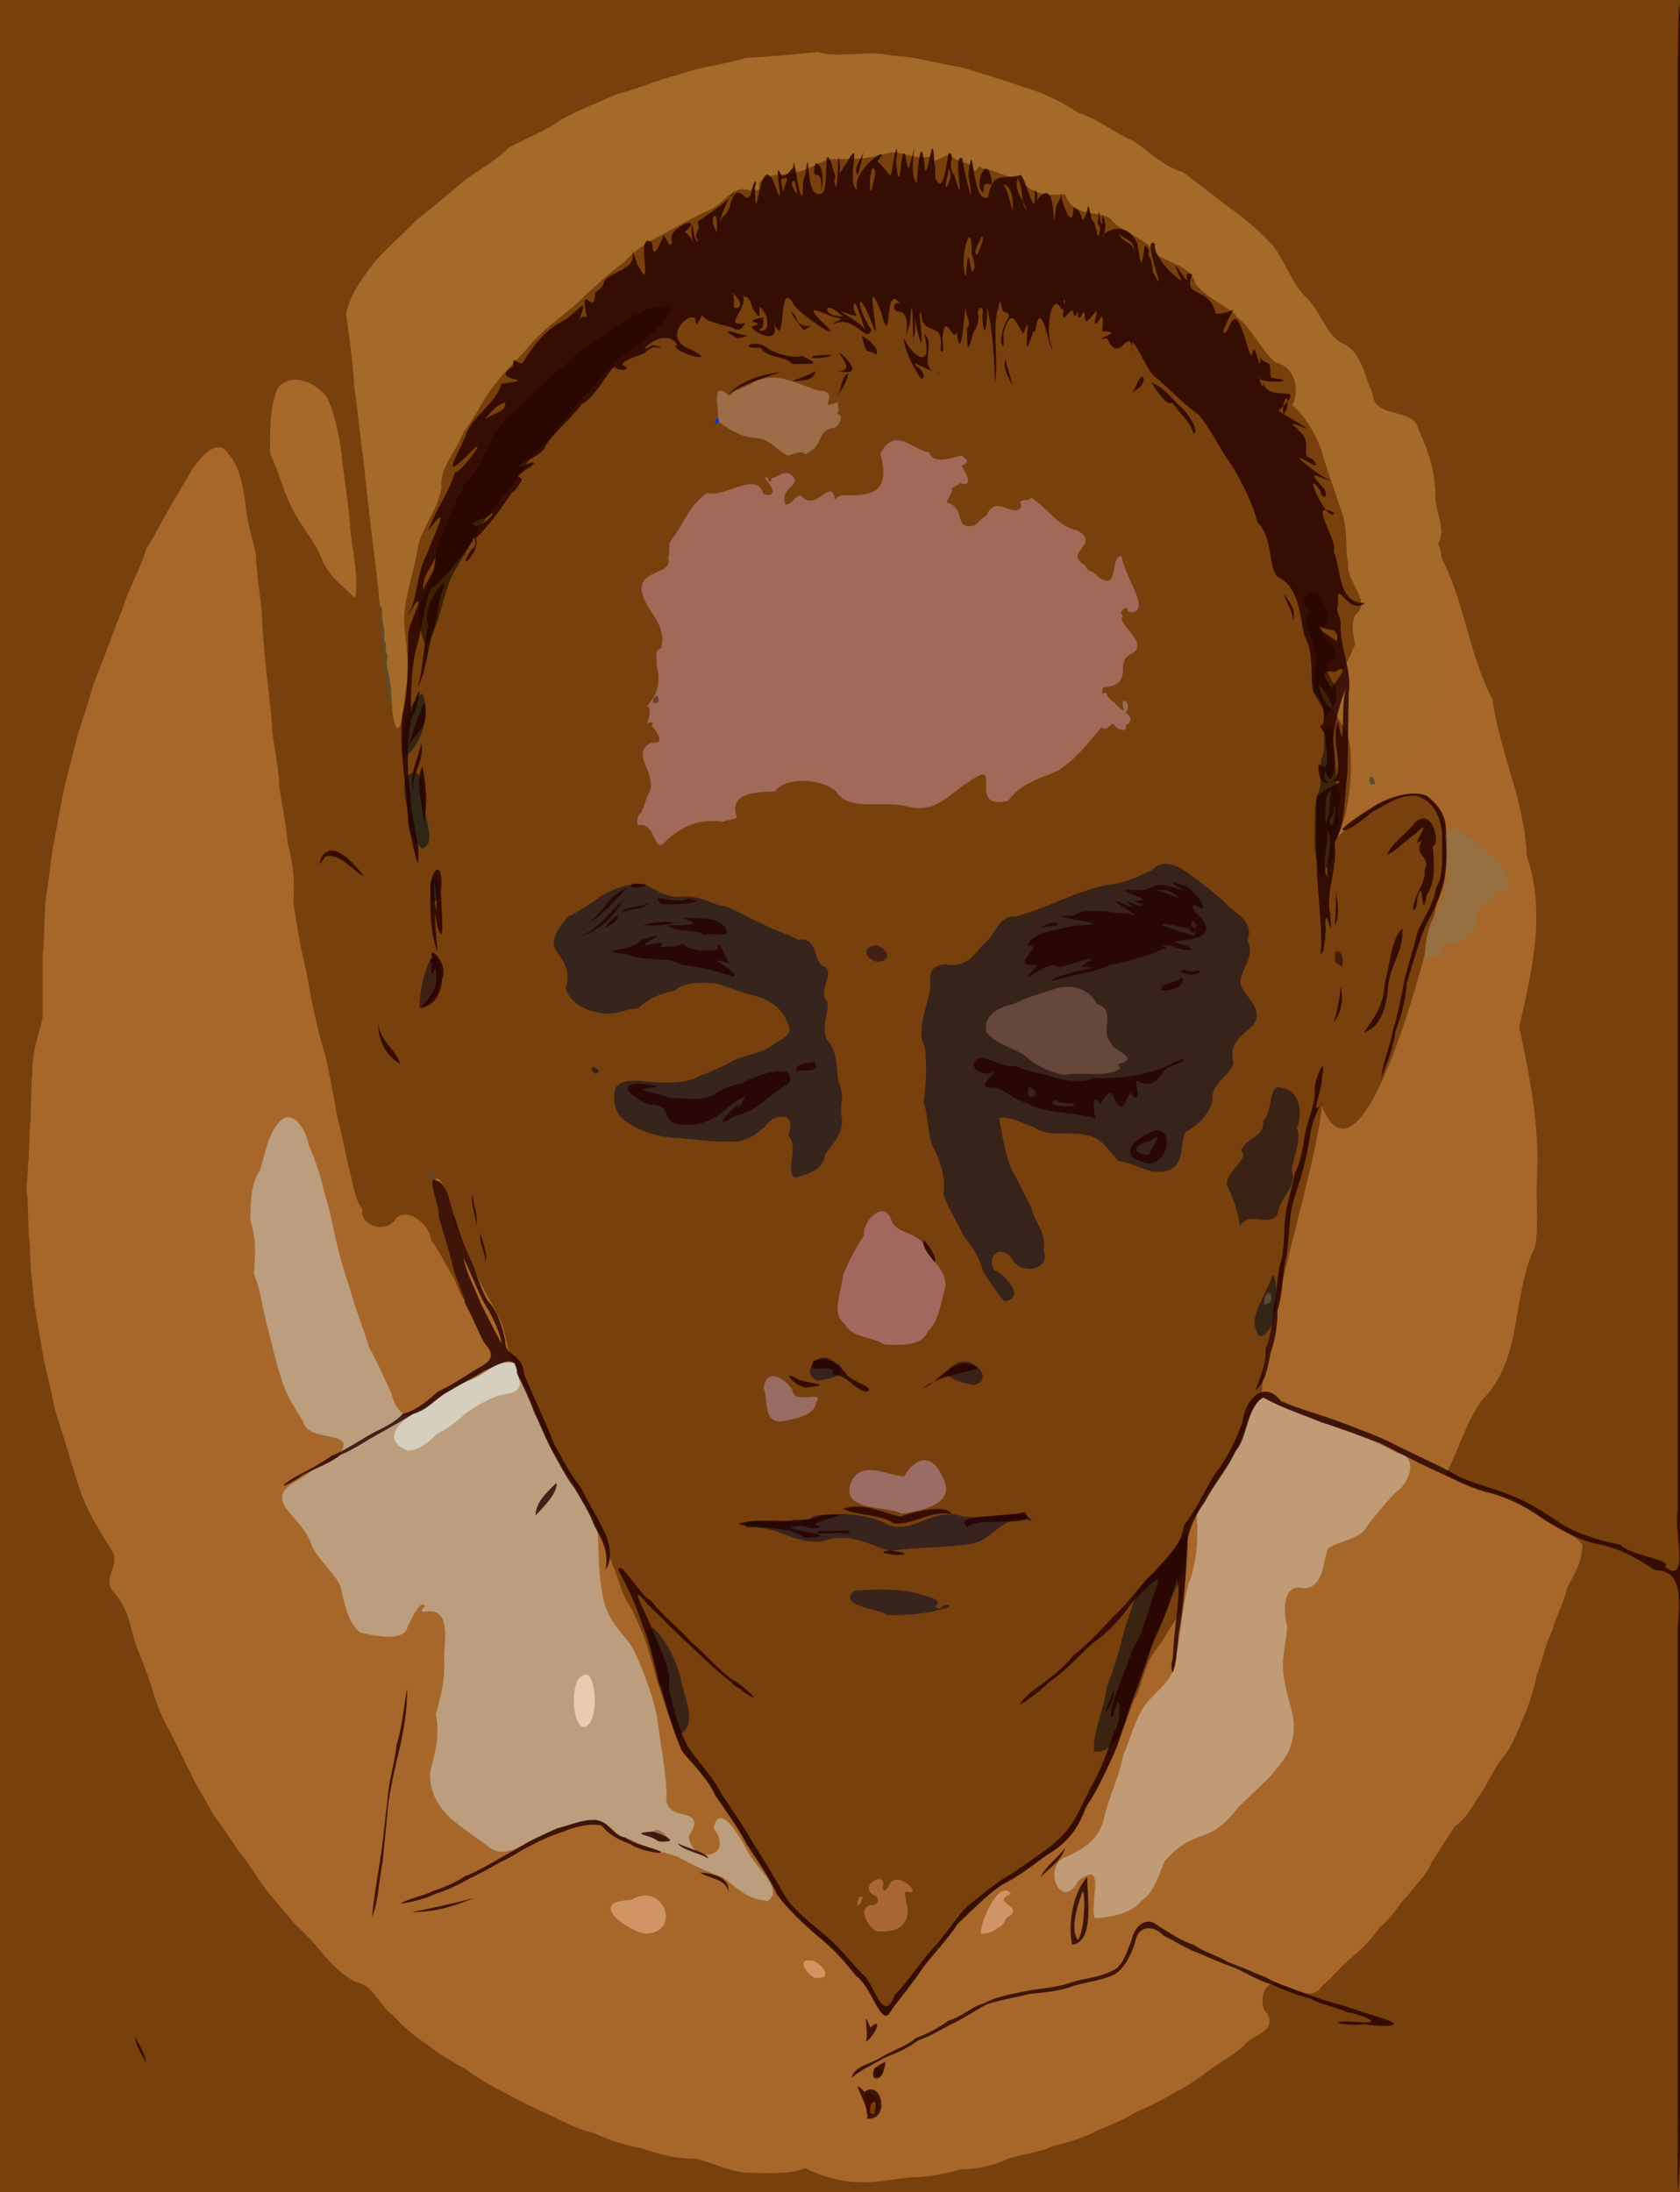 <?xml version="1.0" encoding="UTF-8" standalone="no"?>
<!-- Generator: imaengine 1.0   -->

<svg
   xmlns:dc="http://purl.org/dc/elements/1.1/"
   xmlns:cc="http://creativecommons.org/ns#"
   xmlns:rdf="http://www.w3.org/1999/02/22-rdf-syntax-ns#"
   xmlns:svg="http://www.w3.org/2000/svg"
   xmlns="http://www.w3.org/2000/svg"
   xmlns:sodipodi="http://sodipodi.sourceforge.net/DTD/sodipodi-0.dtd"
   xmlns:inkscape="http://www.inkscape.org/namespaces/inkscape"
   width="1440"
   height="1879"
   viewBox="0 0 1440 1879"
   version="1.0"
   xml:space="preserve"
   id="svg2"
   inkscape:version="0.91 r13725"
   sodipodi:docname="meditatingmaninbrown.svg"><defs
     id="defs120" /><sodipodi:namedview
     pagecolor="#ffffff"
     bordercolor="#666666"
     borderopacity="1"
     objecttolerance="10"
     gridtolerance="10"
     guidetolerance="10"
     inkscape:pageopacity="0"
     inkscape:pageshadow="2"
     inkscape:window-width="1916"
     inkscape:window-height="1035"
     id="namedview118"
     showgrid="false"
     inkscape:zoom="0.55419332"
     inkscape:cx="609.36913"
     inkscape:cy="902.98117"
     inkscape:window-x="4"
     inkscape:window-y="1"
     inkscape:window-maximized="1"
     inkscape:current-layer="Color" /><g
     label="Color Layer"
     groupmode="layer"
     id="Color"
     style="display:inline"><path
       d="M0,1879 L45,1879 L90,1879 L135,1879 L180,1879 L225,1879 L270,1879 L315,1879 L360,1879 L405,1879 L450,1879 L495,1879 L540,1879 L585,1879 L630,1879 L675,1879 L720,1879 L765,1879 L810,1879 L855,1879 L899,1879 L945,1879 L990,1879 L1035,1879 L1080,1879 L1125,1879 L1170,1879 L1215,1879 L1260,1879 L1305,1879 L1350,1879 L1395,1879 L1440,1879 L1440,1820 L1440,1761 L1440,1702 L1440,1643 L1440,1584 L1440,1526 L1440,1467 L1440,1409 L1440,1350 L1440,1291 L1440,1232 L1440,1173 L1440,1115 L1440,1056 L1440,997 L1440,939 L1440,880 L1440,821 L1440,763 L1440,704 L1440,645 L1440,586 L1440,527 L1440,469 L1440,410 L1440,352 L1440,293 L1440,234 L1440,175 L1440,116 L1440,57 L1440,0 L1394,0 L1349,0 L1304,0 L1260,0 L1214,0 L1169,0 L1124,0 L1080,0 L1034,0 L989,0 L944,0 L899,0 L854,0 L809,0 L764,0 L720,0 L674,0 L629,0 L584,0 L540,0 L494,0 L449,0 L404,0 L360,0 L314,0 L269,0 L224,0 L180,0 L134,0 L89,0 L44,0 L0,0 L0,58 L0,117 L0,176 L0,235 L0,294 L0,353 L0,412 L0,469 L0,528 L0,587 L0,646 L0,705 L0,764 L0,823 L0,881 L0,939 L0,998 L0,1057 L0,1116 L0,1175 L0,1233 L0,1292 L0,1351 L0,1409 L0,1468 L0,1527 L0,1586 L0,1644 L0,1703 L0,1762 L0,1821 L0,1879  Z"
       id="path5"
       stroke-linejoin="round"
       stroke-width="0.75"
       stroke="#77400d"
       fill-opacity="1.00"
       fill="#77400d" /><path
       style="fill:#a7672b;fill-opacity:1;fill-rule:evenodd;stroke:none;stroke-width:1px;stroke-linecap:butt;stroke-linejoin:miter;stroke-opacity:1"
       d="m 1225.204,460.722 c 29.219,41.721 31.193,95.313 54.133,138.941 5.969,45.299 27.848,87.306 29.149,133.421 16.847,49.1 4.726,98.882 -6.263,147.072 8.731,41.57 17.722,85.081 15.162,128.706 -1.176,19.629 1.538,39.934 -1.334,59.179 -20.807,41.755 -9.931,96.85 -45.874,132.131 -24.348,34.061 -25.312,82.63 -69.165,99.936 -46.596,28.774 -101.695,0.397 -103.891,-55.063 -3.073,-53.863 -10.09,6.203 -15.387,-46.382 -2.104,-46.604 48.145,-204.027 51.241,-250.671 32.955,81.854 87.495,-116.613 99.195,-176.98 5.584,-15.9 11.759,-49.324 5.023,-67.456 -21.963,-59.121 -92.77,16.008 -92.77,16.008 13.506,-18.072 18.217,-79.761 8.295,-94.997 -9.922,-15.235 -15.569,-23.04 -7.556,-37.781 20.128,-38.493 31.74,-77.649 58.785,-108.427 8.997,-4.596 12.316,-12.571 21.258,-17.635 z"
       id="path4250"
       inkscape:connector-curvature="0"
       sodipodi:nodetypes="ccccccccccccsssccc" /><path
       d="M733,1870 C751.5,1871.3 766.1,1867.1 781,1866 C796.8,1865.8 810.3,1862.8 824,1859 C839.8,1859.0 852.6,1855.2 864,1850 C876.6,1846.0 891.7,1844.5 903,1839 C916.4,1835.8 930.7,1831.4 940,1826 C952.5,1821.2 963.8,1815.8 974,1810 C985.8,1804.6 997.1,1799.3 1007,1793 C1018.6,1787.7 1028.0,1780.4 1038,1773 C1047.1,1766.1 1059.7,1760.0 1067,1752 C1073.2,1743.8 1094.1,1741.3 1086,1726 C1078.0,1721.3 1080.8,1693.7 1098,1701 C1109.3,1705.3 1125.1,1714.8 1133,1702 C1142.0,1694.6 1150.1,1684.0 1159,1677 C1167.8,1669.7 1176.0,1661.3 1183,1651 C1192.4,1644.5 1197.5,1633.0 1206,1625 C1213.0,1615.2 1222.0,1607.7 1227,1596 C1233.4,1585.6 1240.7,1574.2 1247,1565 C1256.8,1558.3 1262.2,1547.1 1269,1537 C1275.7,1527.4 1280.3,1515.4 1288,1506 C1295.5,1497.4 1300.0,1485.2 1305,1473 C1310.0,1461.8 1314.6,1447.8 1317,1435 C1322.0,1423.2 1324.2,1408.8 1330,1398 C1333.4,1384.7 1339.9,1374.6 1343,1361 C1348.4,1349.9 1355.5,1340.4 1356,1324 C1349.0,1314.9 1334.2,1311.0 1326,1303 C1316.6,1296.6 1305.9,1290.7 1295,1284 C1283.9,1279.5 1269.3,1277.5 1257,1272 C1246.2,1267.4 1235.3,1261.7 1223,1256 C1212.8,1251.0 1201.5,1245.7 1190,1239 C1179.4,1234.6 1167.3,1230.1 1155,1224 C1142.5,1221.7 1132.0,1215.5 1118,1212 C1106.8,1207.6 1096.1,1201.6 1082,1198 C1094.6,1204.6 1107.5,1209.9 1120,1214 C1134.3,1219.3 1146.7,1225.0 1160,1229 C1173.5,1234.4 1186.7,1239.3 1197,1246 C1217.0,1248.0 1206.5,1272.6 1197,1278 C1188.2,1286.7 1180.3,1296.9 1172,1307 C1166.5,1319.4 1148.7,1319.6 1138,1327 C1132.9,1340.1 1134.5,1359.8 1118,1361 C1099.4,1356.5 1098.9,1379.5 1103,1394 C1101.9,1411.8 1096.6,1423.2 1101,1442 C1103.1,1457.4 1110.8,1471.6 1108,1487 C1106.3,1503.6 1096.5,1512.0 1089,1522 L1061,1549 C1053.2,1559.2 1044.4,1568.5 1031,1573 C1017.0,1577.3 1006.6,1585.1 998,1595 C992.7,1607.4 989.0,1621.9 978,1629 C970.4,1639.4 955.1,1642.3 939,1644 C933.2,1634.7 950.1,1591.0 924,1612 C909.6,1639.4 893.2,1599.2 914,1592 C929.6,1585.0 943.4,1576.2 947,1557 C951.4,1539.0 959.3,1524.2 963,1505 C969.8,1489.4 973.8,1470.8 984,1459 C994.6,1446.3 1009.4,1438.4 1009,1416 C1013.1,1396.9 1014.1,1375.2 1019,1358 C1025.5,1341.7 1028.1,1320.7 1026,1298 C1017.4,1303.5 1018.4,1318.7 1018,1333 C1016.6,1345.7 1015.9,1359.3 1014,1372 C1013.2,1385.2 1005.0,1391.4 1000,1401 C995.4,1410.0 987.1,1417.5 984,1427 C979.5,1436.5 977.9,1449.2 972,1458 C968.7,1468.1 964.0,1479.2 961,1488 C957.8,1499.7 952.5,1508.8 948,1519 C943.3,1527.7 938.8,1539.0 933,1546 C929.4,1556.2 924.0,1565.1 918,1573 C911.3,1581.1 903.6,1587.7 894,1592 C886.0,1598.8 877.4,1604.6 868,1609 C859.7,1615.0 851.6,1622.7 843,1626 L821,1648 C816.9,1657.1 807.8,1663.8 802,1670 C796.9,1679.6 789.8,1686.8 784,1695 C778.9,1704.0 771.3,1712.2 766,1719 C760.5,1737.3 753.6,1724.4 749,1713 C744.1,1705.0 737.6,1697.1 731,1689 C723.8,1682.2 719.9,1671.8 709,1667 C702.6,1660.9 695.5,1652.3 688,1647 C681.7,1639.5 672.8,1634.0 667,1624 C663.0,1615.6 657.0,1605.9 652,1598 C646.8,1589.4 641.5,1580.4 635,1572 C631.0,1562.7 622.8,1555.2 619,1546 C613.1,1538.2 608.4,1528.6 601,1521 C597.4,1511.5 585.3,1507.8 583,1497 C577.9,1488.5 575.3,1476.8 571,1466 C568.1,1455.8 563.6,1444.6 561,1434 C557.8,1423.7 554.9,1412.2 551,1401 C546.6,1392.5 542.8,1380.5 537,1373 C532.1,1364.5 529.6,1352.7 525,1342 C520.9,1333.2 518.9,1319.4 512,1313 C512.8,1331.4 512.6,1356.8 518,1375 C523.2,1394.5 539.0,1403.9 545,1419 C552.7,1436.8 559.4,1454.2 563,1473 C565.7,1495.8 570.3,1516.4 571,1537 C566.7,1566.3 608.5,1545.2 590,1574 C593.0,1600.2 631.3,1592.1 612,1567 C617.5,1542.5 636.8,1580.7 641,1588 C646.6,1599.8 672.0,1620.2 658,1629 C640.7,1628.0 630.8,1617.1 620,1609 C607.2,1604.2 593.9,1598.6 581,1591 C567.7,1587.0 552.7,1583.1 540,1576 C524.6,1574.5 522.7,1555.0 501,1561 C485.2,1563.7 471.9,1569.2 459,1575 C448.1,1579.9 432.6,1594.3 418,1582 C408.1,1574.5 396.8,1567.0 386,1558 C377.2,1548.8 368.6,1538.6 369,1519 C373.1,1502.5 377.6,1489.3 374,1469 C378.3,1454.2 382.3,1439.3 381,1419 C381.8,1405.1 386.6,1377.7 365,1381 C360.5,1382.1 361.5,1379.1 365,1377 C360.2,1368.6 351.9,1389.2 349,1394 C347.4,1407.5 319.4,1401.5 309,1399 C298.4,1391.0 295.9,1374.7 292,1359 C285.9,1347.0 275.3,1338.7 268,1326 C264.1,1312.1 253.8,1303.5 245,1292 C234.1,1274.9 258.6,1269.6 266,1262 C275.4,1253.7 294.6,1251.6 295,1237 C290.1,1227.9 263.4,1233.4 260,1218 C253.0,1206.6 245.3,1195.5 241,1180 C236.5,1166.6 233.2,1150.9 229,1135 C225.0,1120.2 223.7,1104.7 218,1092 C219.5,1071.6 219.9,1062.2 215,1046 C215.0,1033.2 215.2,1013.7 223,1004 C227.2,990.9 229.6,974.1 238,964 C249.9,947.2 262.7,970.1 264,981 C270.2,995.0 274.9,1009.2 278,1024 C283.2,1038.6 285.5,1055.3 289,1069 C292.9,1085.6 298.0,1099.3 302,1113 C306.7,1128.4 312.1,1141.9 316,1155 C323.4,1168.3 329.0,1181.6 335,1194 C338.6,1209.8 349.3,1222.1 364,1207 C376.1,1199.2 386.9,1189.6 401,1184 C416.2,1179.3 426.3,1164.4 441,1169 C433.2,1158.9 433.9,1139.3 426,1127 C420.5,1115.0 412.8,1103.8 407,1090 C401.8,1077.1 395.1,1064.9 390,1050 C385.4,1037.3 385.7,1017.0 374,1010 C369.3,1022.6 378.6,1042.1 380,1053 C383.7,1068.8 387.7,1082.9 392,1095 C393.5,1099.7 394.7,1103.1 396,1106 C402.3,1127.0 391.4,1103.4 389,1096 C382.3,1086.0 377.0,1073.2 369,1063 C369.2,1053.1 352.5,1035.0 340,1044 C334.3,1057.1 308.3,1054.1 310,1036 C304.2,1030.0 302.1,1014.4 298,998 C294.9,984.3 292.0,969.2 288,954 C285.6,939.0 282.2,922.3 279,907 C275.2,894.2 271.5,879.9 268,864 C265.0,850.1 262.9,834.1 259,819 C255.7,805.0 253.6,789.0 251,773 C252.7,753.4 250.1,735.9 246,722 C245.0,705.9 241.4,691.5 239,674 C238.5,658.1 235.1,643.4 233,627 C232.1,610.2 230.1,594.0 228,577 C226.6,561.1 224.6,542.9 224,526 C222.8,509.6 219.7,494.7 219,476 C216.5,461.6 211.2,448.8 210,431 C207.6,416.2 205.2,400.4 196,390 C186.0,373.1 170.8,395.0 166,401 C159.1,412.7 152.3,424.0 146,435 C138.9,446.8 133.2,459.3 126,470 C121.7,484.0 115.5,495.8 110,509 C105.4,522.3 99.5,536.5 95,549 C90.2,562.2 84.9,575.1 80,588 C76.2,602.6 71.3,615.8 67,630 C63.4,644.2 59.7,658.6 56,673 C52.7,688.1 49.8,705.3 47,720 C43.7,734.3 43.1,751.8 40,767 C38.0,782.9 38.9,801.9 37,818 L37,872 C33.4,887.3 27.9,901.8 28,919 C26.5,936.0 27.4,955.7 26,966 C25.5,984.3 24.7,1001.7 23,1018 C25.3,1034.3 23.9,1051.2 26,1068 C26.0,1087.1 28.7,1104.6 30,1119 C32.8,1135.5 35.5,1150.9 38,1166 C41.7,1181.0 44.8,1195.9 48,1210 C52.6,1224.4 57.0,1238.1 61,1252 C65.5,1266.1 69.9,1281.8 75,1292 C81.3,1305.5 88.6,1316.3 95,1327 C106.2,1341.5 85.3,1352.8 99,1366 C108.0,1376.1 111.8,1390.4 115,1404 C119.9,1418.8 126.3,1432.6 130,1445 C134.3,1459.6 139.1,1473.0 146,1484 C152.3,1496.0 157.8,1508.6 164,1520 C169.6,1533.1 177.4,1543.4 183,1555 C191.4,1565.9 199.2,1578.2 206,1588 C214.5,1597.9 220.8,1609.8 228,1619 C236.6,1630.2 245.5,1639.4 253,1649 C263.1,1658.1 271.6,1667.6 279,1677 C288.1,1686.7 299.5,1697.9 310,1700 C322.7,1706.0 326.6,1720.1 337,1727 C346.0,1737.0 355.8,1745.4 366,1752 C376.7,1760.6 388.3,1767.1 399,1773 C410.3,1781.6 423.2,1788.8 434,1794 C446.3,1800.9 458.5,1806.8 470,1812 C483.1,1818.4 494.9,1824.7 509,1828 C521.9,1833.9 535.5,1838.5 550,1841 C564.3,1846.2 580.4,1850.2 596,1850 C612.1,1853.6 623.3,1860.4 639,1862 C657.5,1862.1 677.4,1863.8 690,1858 C703.2,1864.3 716.6,1869.1 733,1870  Z"
       id="path7"
       stroke-linejoin="round"
       stroke-width="0.75"
       stroke="#a7672b"
       fill-opacity="1.00"
       fill="#a7672b" /><path
       d="M743,1812 C754.1,1816.2 755.7,1799.8 748,1796 C735.6,1788.2 744.5,1804.4 743,1812  Z"
       id="path9"
       stroke-linejoin="round"
       stroke-width="0.75"
       stroke="#7e3b00"
       fill-opacity="1.00"
       fill="#7e3b00" /><path
       d="M752,1780 C758.5,1777.9 756.5,1773.5 753,1773 C746.6,1769.3 751.1,1780.5 752,1780  Z"
       id="path11"
       stroke-linejoin="round"
       stroke-width="0.75"
       stroke="#7d3c00"
       fill-opacity="1.00"
       fill="#7d3c00" /><path
       d="M699,1695 C717.4,1696.4 699.8,1679.9 695,1681 C681.4,1679.0 695.1,1695.1 699,1695  Z"
       id="path13"
       stroke-linejoin="round"
       stroke-width="0.75"
       stroke="#d49461"
       fill-opacity="1.00"
       fill="#d49461" /><path
       d="M554,1657 C584.2,1656.1 568.2,1612.1 541,1629 C500.3,1629.9 543.3,1657.7 554,1657  Z"
       id="path15"
       stroke-linejoin="round"
       stroke-width="0.75"
       stroke="#d19565"
       fill-opacity="1.00"
       fill="#d19565" /><path
       d="M841,1657 C847.6,1657.7 852.8,1654.2 855,1652 C858.6,1651.0 861.5,1646.6 862,1644 C880.8,1634.0 847.1,1632.0 866,1623 C856.3,1612.0 841.0,1646.6 841,1657  Z"
       id="path17"
       stroke-linejoin="round"
       stroke-width="0.75"
       stroke="#d09566"
       fill-opacity="1.00"
       fill="#d09566" /><path
       d="M752,1655 C776.3,1657.5 780.6,1641.8 776,1630 C776.4,1623.6 773.0,1622.9 777,1621 C791.7,1625.7 769.3,1603.2 763,1615 C762.0,1617.9 757.4,1624.9 756,1618 C761.5,1602.1 733.2,1617.6 751,1625 C756.2,1630.0 749.5,1634.4 747,1633 C733.5,1635.9 747.3,1655.0 752,1655  Z"
       id="path19"
       stroke-linejoin="round"
       stroke-width="0.75"
       stroke="#ab6638"
       fill-opacity="1.00"
       fill="#ab6638" /><path
       d="M939,1644 C955.1,1642.3 970.4,1639.4 978,1629 C989.0,1621.9 992.7,1607.4 998,1595 C1006.6,1585.1 1017.0,1577.3 1031,1573 C1044.4,1568.5 1053.2,1559.2 1061,1549 L1089,1522 C1096.5,1512.0 1106.3,1503.6 1108,1487 C1110.8,1471.6 1103.1,1457.4 1101,1442 C1096.6,1423.2 1101.9,1411.8 1103,1394 C1098.9,1379.5 1099.4,1356.5 1118,1361 C1134.5,1359.8 1132.9,1340.1 1138,1327 C1148.7,1319.6 1166.5,1319.4 1172,1307 C1180.3,1296.9 1188.2,1286.7 1197,1278 C1206.5,1272.6 1217.0,1248.0 1197,1246 C1186.7,1239.3 1173.5,1234.4 1160,1229 C1146.7,1225.0 1134.3,1219.3 1120,1214 C1107.5,1209.9 1094.6,1204.6 1082,1198 C1069.5,1209.1 1066.6,1234.6 1056,1249 C1046.6,1266.2 1033.9,1280.9 1026,1298 C1028.1,1320.7 1025.5,1341.7 1019,1358 C1014.1,1375.2 1013.1,1396.9 1009,1416 C1009.4,1438.4 994.6,1446.3 984,1459 C973.8,1470.8 969.8,1489.4 963,1505 C959.3,1524.2 951.4,1539.0 947,1557 C943.4,1576.2 929.6,1585.0 914,1592 C893.2,1599.2 909.6,1639.4 924,1612 C950.1,1591.0 933.2,1634.7 939,1644  Z"
       id="path21"
       stroke-linejoin="round"
       stroke-width="0.75"
       stroke="#c09b75"
       fill-opacity="1.00"
       fill="#c09b75" /><path
       d="M735,1633 C738.0,1632.6 738.3,1627.3 739,1626 C734.7,1625.4 736.0,1632.3 735,1633  Z"
       id="path23"
       stroke-linejoin="round"
       stroke-width="0.75"
       stroke="#ab6639"
       fill-opacity="1.00"
       fill="#ab6639" /><path
       d="M658,1629 C672.0,1620.2 646.6,1599.8 641,1588 C636.8,1580.7 617.5,1542.5 612,1567 C631.3,1592.1 593.0,1600.2 590,1574 C608.5,1545.2 566.7,1566.3 571,1537 C570.3,1516.4 565.7,1495.8 563,1473 C559.4,1454.2 552.7,1436.8 545,1419 C539.0,1403.9 523.2,1394.5 518,1375 C512.6,1356.8 512.8,1331.4 512,1313 C508.6,1300.5 501.0,1289.5 495,1279 C489.6,1268.9 481.9,1260.0 476,1248 C470.1,1238.6 465.0,1227.1 460,1214 C455.1,1203.8 451.9,1190.4 444,1180 C449.4,1196.5 433.0,1192.9 424,1197 C414.3,1201.1 405.8,1206.2 398,1212 C390.8,1218.4 383.3,1224.4 374,1229 C368.2,1235.1 358.9,1243.3 349,1243 C322.5,1231.4 351.9,1212.1 364,1207 C349.3,1222.1 338.6,1209.8 335,1194 C329.0,1181.6 323.4,1168.3 316,1155 C312.1,1141.9 306.7,1128.4 302,1113 C298.0,1099.3 292.9,1085.6 289,1069 C285.5,1055.3 283.2,1038.6 278,1024 C274.9,1009.2 270.2,995.0 264,981 C262.7,970.1 249.9,947.2 238,964 C229.6,974.1 227.2,990.9 223,1004 C215.2,1013.7 215.0,1033.2 215,1046 C219.9,1062.2 219.5,1071.6 218,1092 C223.7,1104.7 225.0,1120.2 229,1135 C233.2,1150.9 236.5,1166.6 241,1180 C245.3,1195.5 253.0,1206.6 260,1218 C263.4,1233.4 290.1,1227.9 295,1237 C294.6,1251.6 275.4,1253.7 266,1262 C258.6,1269.6 234.1,1274.9 245,1292 C253.8,1303.5 264.1,1312.1 268,1326 C275.3,1338.7 285.9,1347.0 292,1359 C295.9,1374.7 298.4,1391.0 309,1399 C319.4,1401.5 347.4,1407.5 349,1394 C351.9,1389.2 360.2,1368.6 365,1377 C361.5,1379.1 360.5,1382.1 365,1381 C386.6,1377.7 381.8,1405.1 381,1419 C382.3,1439.3 378.3,1454.2 374,1469 C377.6,1489.3 373.1,1502.5 369,1519 C368.6,1538.6 377.2,1548.8 386,1558 C396.8,1567.0 408.1,1574.5 418,1582 C432.6,1594.3 448.1,1579.9 459,1575 C471.9,1569.2 485.2,1563.7 501,1561 C522.7,1555.0 524.6,1574.5 540,1576 C552.7,1583.1 567.7,1587.0 581,1591 C593.9,1598.6 607.2,1604.2 620,1609 C630.8,1617.1 640.7,1628.0 658,1629  Z"
       id="path25"
       stroke-linejoin="round"
       stroke-width="0.75"
       stroke="#bc9e7e"
       fill-opacity="1.00"
       fill="#bc9e7e" /><path
       d="M567,1579 C577.7,1577.5 566.4,1568.1 562,1569 C552.3,1572.6 564.0,1578.5 567,1579  Z"
       id="path27"
       stroke-linejoin="round"
       stroke-width="0.75"
       stroke="#9a6d50"
       fill-opacity="1.00"
       fill="#9a6d50" /><path
       d="M938,1501 C950.7,1503.8 963.2,1484.8 966,1468 C971.9,1450.7 978.4,1434.7 984,1418 C990.5,1401.4 998.3,1386.6 1004,1369 C1010.8,1353.8 1020.0,1340.4 1017,1315 C1007.7,1324.5 999.2,1340.8 987,1350 C973.5,1361.9 971.6,1376.9 965,1394 C960.3,1412.0 955.7,1430.0 949,1446 C947.0,1465.3 937.5,1481.9 938,1501  Z"
       id="path29"
       stroke-linejoin="round"
       stroke-width="0.75"
       stroke="#3b2311"
       fill-opacity="1.00"
       fill="#3b2311" /><path
       d="M581,1487 C600.0,1479.7 584.5,1452.4 583,1438 C578.5,1422.0 570.9,1406.5 560,1396 C549.2,1394.6 564.5,1428.3 564,1440 C570.3,1456.0 574.5,1474.8 581,1487  Z"
       id="path31"
       stroke-linejoin="round"
       stroke-width="0.75"
       stroke="#392317"
       fill-opacity="1.00"
       fill="#392317" /><path
       d="M501,1480 C514.3,1475.6 510.0,1431.6 501,1436 C488.2,1438.6 490.4,1480.5 501,1480  Z"
       id="path33"
       stroke-linejoin="round"
       stroke-width="0.75"
       stroke="#e8cbb1"
       fill-opacity="1.00"
       fill="#e8cbb1" /><path
       d="M761,1384 C775.4,1384.8 795.4,1382.9 811,1378 C817.7,1374.6 808.7,1375.6 807,1378 C806.2,1381.9 801.3,1375.8 800,1378 C809.0,1371.9 799.1,1370.4 789,1367 C775.0,1362.2 749.2,1362.2 732,1364 C718.9,1376.9 753.0,1378.3 761,1384  Z"
       id="path35"
       stroke-linejoin="round"
       stroke-width="0.75"
       stroke="#39231d"
       fill-opacity="1.00"
       fill="#39231d" /><path
       d="M763,1329 C784.6,1325.8 810.3,1326.5 832,1323 C852.3,1320.1 857.7,1296.6 884,1303 C873.9,1291.1 842.4,1306.0 821,1299 C795.0,1294.8 783.0,1315.7 760,1307 C746.7,1298.5 718.5,1295.9 697,1300 C694.5,1304.0 684.6,1302.8 680,1303 C669.6,1309.0 635.2,1298.4 640,1309 C668.2,1307.2 677.8,1322.6 704,1321 C728.8,1312.1 744.4,1324.0 763,1329  Z"
       id="path37"
       stroke-linejoin="round"
       stroke-width="0.75"
       stroke="#38231f"
       fill-opacity="1.00"
       fill="#38231f" /><path
       d="M773,1297 C792.7,1294.6 819.1,1287.7 808,1267 C800.2,1248.8 787.5,1245.8 775,1266 C760.6,1265.3 736.8,1250.1 729,1273 C723.5,1295.3 758.5,1290.0 773,1297  Z"
       id="path39"
       stroke-linejoin="round"
       stroke-width="0.75"
       stroke="#9a6c63"
       fill-opacity="1.00"
       fill="#9a6c63" /><path
       d="M349,1243 C358.9,1243.3 368.2,1235.1 374,1229 C383.3,1224.4 390.8,1218.4 398,1212 C405.8,1206.2 414.3,1201.1 424,1197 C433.0,1192.9 449.4,1196.5 444,1180 C445.0,1176.1 441.2,1172.6 441,1169 C426.3,1164.4 416.2,1179.3 401,1184 C386.9,1189.6 376.1,1199.2 364,1207 C351.9,1212.1 322.5,1231.4 349,1243  Z"
       id="path41"
       stroke-linejoin="round"
       stroke-width="0.75"
       stroke="#d6cfc0"
       fill-opacity="1.00"
       fill="#d6cfc0" /><path
       d="M670,1218 C682.4,1215.9 698.6,1212.4 699,1202 C707.5,1191.3 680.1,1205.3 679,1192 C674.9,1183.8 657.0,1170.9 655,1190 C659.0,1200.1 654.3,1219.4 670,1218  Z"
       id="path43"
       stroke-linejoin="round"
       stroke-width="0.75"
       stroke="#996c61"
       fill-opacity="1.00"
       fill="#996c61" /><path
       d="M834,1187 C853.3,1183.4 833.5,1161.6 820,1169 C800.9,1180.0 822.8,1183.7 834,1187  Z"
       id="path45"
       stroke-linejoin="round"
       stroke-width="0.75"
       stroke="#3a221b"
       fill-opacity="1.00"
       fill="#3a221b" /><path
       d="M700,1183 C713.3,1182.0 732.1,1176.6 714,1167 C701.7,1156.8 686.4,1176.2 700,1183  Z"
       id="path47"
       stroke-linejoin="round"
       stroke-width="0.75"
       stroke="#3a221b"
       fill-opacity="1.00"
       fill="#3a221b" /><path
       d="M758,1152 C780.2,1153.7 791.2,1150.4 795,1141 C804.4,1132.4 806.0,1116.6 810,1103 C810.5,1086.2 796.3,1081.0 792,1068 C786.1,1056.1 769.3,1058.6 764,1047 C758.4,1027.5 739.3,1046.7 741,1059 C734.1,1069.6 727.9,1080.7 723,1093 C721.5,1107.9 712.8,1126.6 724,1134 C729.6,1146.6 748.3,1145.3 758,1152  Z"
       id="path49"
       stroke-linejoin="round"
       stroke-width="0.75"
       stroke="#a2685f"
       fill-opacity="1.00"
       fill="#a2685f" /><path
       d="M1080,1145 C1094.9,1143.0 1096.1,1101.2 1091,1093 C1085.4,1112.0 1067.9,1130.8 1080,1145  Z"
       id="path51"
       stroke-linejoin="round"
       stroke-width="0.75"
       stroke="#342515"
       fill-opacity="1.00"
       fill="#342515" /><path
       d="M1084,1118 C1087.5,1116.2 1090.3,1117.7 1089,1109 C1086.1,1107.0 1083.3,1113.3 1084,1118  Z"
       id="path53"
       stroke-linejoin="round"
       stroke-width="0.75"
       stroke="#5b4b39"
       fill-opacity="1.00"
       fill="#5b4b39" /><path
       d="M861,1115 C880.4,1112.7 858.8,1090.9 852,1089 C843.5,1073.7 861.2,1065.6 869,1081 C878.7,1093.1 900.5,1086.4 894,1072 C897.2,1055.8 886.2,1048.8 884,1036 C878.3,1025.2 872.0,1012.1 866,1001 C861.4,989.2 858.8,974.4 856,958 C866.7,956.4 873.8,961.7 887,966 C896.8,974.9 920.5,968.6 932,973 C945.1,974.2 953.6,990.2 959,995 C974.9,996.6 983.9,1007.5 1001,1003 C1016.4,997.2 1010.2,979.5 1016,970 C1024.6,965.7 1036.0,955.9 1039,943 C1037.3,928.2 1053.0,923.4 1057,911 C1051.7,892.8 1066.3,886.9 1074,878 C1083.5,864.9 1066.7,854.9 1063,844 C1061.6,830.3 1076.2,822.1 1069,806 C1074.9,788.1 1056.7,783.1 1050,774 C1041.1,766.4 1031.9,758.3 1021,751 C1013.0,744.1 997.4,734.9 988,746 C976.2,751.3 964.9,757.4 949,759 C934.2,761.6 920.8,767.6 909,772 C897.1,777.5 884.2,781.9 871,786 C856.5,784.1 853.3,802.2 844,809 C835.1,817.4 830.5,830.1 810,827 C791.2,828.6 800.8,843.8 796,855 C793.4,867.4 786.1,884.9 793,897 C795.2,914.5 794.1,929.6 792,944 C795.9,955.7 795.2,971.3 800,983 C806.1,994.5 811.3,1009.2 809,1024 C813.8,1037.6 821.3,1047.4 826,1059 C832.2,1067.0 839.6,1075.5 843,1090 C846.1,1094.1 852.6,1105.3 861,1115  Z"
       id="path55"
       stroke-linejoin="round"
       stroke-width="0.75"
       stroke="#38231b"
       fill-opacity="1.00"
       fill="#38231b" /><path
       d="M1063,1050 C1071.4,1037.1 1088.9,1052.5 1095,1040 C1096.5,1026.4 1111.9,1016.3 1107,1005 C1105.8,997.7 1116.3,977.0 1111,967 C1117.2,953.2 1112.8,934.5 1099,933 C1086.9,927.3 1091.9,953.7 1083,961 C1084.4,974.6 1071.0,973.9 1064,986 C1072.4,993.7 1051.2,1003.0 1052,1016 C1056.7,1025.0 1062.1,1039.5 1063,1050  Z"
       id="path57"
       stroke-linejoin="round"
       stroke-width="0.75"
       stroke="#3a2315"
       fill-opacity="1.00"
       fill="#3a2315" /><path
       d="M370,1010 L374,1010 C374.4,1007.9 366.1,1005.7 370,1010  Z"
       id="path59"
       stroke-linejoin="round"
       stroke-width="0.75"
       stroke="#584c3f"
       fill-opacity="1.00"
       fill="#584c3f" /><path
       d="M681,1009 C693.3,1006.3 706.0,1001.7 707,989 C713.2,980.5 723.4,970.7 721,958 C718.8,942.8 724.9,944.4 718,926 C716.6,914.0 717.2,901.3 709,892 C701.9,881.9 712.5,861.1 708,858 C700.9,847.1 714.7,836.1 707,829 C695.6,826.5 702.2,802.6 684,806 C675.2,800.7 662.9,797.9 653,792 C642.6,787.8 632.2,780.9 621,777 C611.9,776.9 602.2,768.0 586,769 C570.2,770.7 561.7,762.0 551,758 C535.8,758.1 525.4,762.7 516,768 C506.7,774.5 496.8,781.8 487,786 C481.2,793.0 470.9,805.0 477,815 C484.8,824.3 490.0,836.8 485,846 C488.7,858.8 498.7,863.9 510,867 C526.4,871.6 535.6,863.9 547,864 C554.3,856.0 566.6,851.0 578,849 C585.5,840.8 604.6,841.5 616,843 C628.0,847.5 639.3,851.3 650,854 C662.8,858.2 671.8,866.5 675,876 C682.9,888.8 666.7,891.4 660,898 C649.7,903.9 634.3,905.7 626,911 C616.5,916.2 602.2,921.9 601,922 C591.6,928.5 574.9,929.0 560,928 C547.9,926.9 526.7,923.2 527,938 C525.3,956.1 537.1,961.5 545,966 C556.1,971.5 567.9,974.7 581,975 C596.0,976.4 613.4,978.8 623,978 C640.3,979.6 647.5,971.7 656,965 C661.5,954.7 684.6,950.9 676,973 C685.7,984.5 673.5,999.6 681,1009  Z"
       id="path61"
       stroke-linejoin="round"
       stroke-width="0.75"
       stroke="#36241d"
       fill-opacity="1.00"
       fill="#36241d" /><path
       d="M912,921 C926.3,918.0 949.3,923.6 959,916 C962.2,914.9 953.6,913.0 961,911 C976.0,906.6 951.5,899.8 952,894 C941.5,883.9 957.4,865.6 940,861 C935.9,852.3 925.8,843.8 907,847 C894.4,851.8 880.1,854.8 869,861 C854.8,864.0 842.6,871.1 846,885 C854.3,894.7 869.4,898.2 878,904 C887.2,912.7 899.8,918.7 912,921  Z"
       id="path63"
       stroke-linejoin="round"
       stroke-width="0.75"
       stroke="#66473b"
       fill-opacity="1.00"
       fill="#66473b" /><path
       d="M510,920 C515.6,919.2 510.6,915.4 509,915 C503.9,915.6 511.2,920.4 510,920  Z"
       id="path65"
       stroke-linejoin="round"
       stroke-width="0.75"
       stroke="#372418"
       fill-opacity="1.00"
       fill="#372418" /><path
       d="M360,864 C374.1,860.7 385.0,832.8 372,819 C364.6,827.3 359.5,851.5 360,864  Z"
       id="path67"
       stroke-linejoin="round"
       stroke-width="0.75"
       stroke="#3e2116"
       fill-opacity="1.00"
       fill="#3e2116" /><path
       d="M1150,828 C1151.6,823.2 1149.7,814.4 1145,816 C1144.1,824.5 1143.6,824.2 1150,828  Z"
       id="path69"
       stroke-linejoin="round"
       stroke-width="0.75"
       stroke="#431e07"
       fill-opacity="1.00"
       fill="#431e07" /><path
       d="M753,824 C768.4,822.2 754.3,808.6 749,811 C736.5,814.0 745.9,824.1 753,824  Z"
       id="path71"
       stroke-linejoin="round"
       stroke-width="0.75"
       stroke="#402017"
       fill-opacity="1.00"
       fill="#402017" /><path
       d="M1222,823 C1225.0,820.1 1225.1,817.1 1229,820 C1237.4,825.9 1233.6,801.9 1245,809 C1251.5,805.3 1266.0,798.3 1266,791 C1260.8,772.1 1278.0,777.4 1283,764 C1300.6,764.0 1289.3,744.7 1283,738 C1273.2,731.3 1266.0,721.1 1254,715 C1235.9,698.6 1241.2,731.1 1240,743 C1244.0,759.2 1235.1,772.7 1231,783 C1224.7,792.9 1221.0,809.7 1222,823  Z"
       id="path73"
       stroke-linejoin="round"
       stroke-width="0.75"
       stroke="#967040"
       fill-opacity="1.00"
       fill="#967040" /><path
       d="M370,772 C380.9,774.3 374.3,755.4 373,753 C366.6,752.8 370.5,766.6 370,772  Z"
       id="path75"
       stroke-linejoin="round"
       stroke-width="0.75"
       stroke="#35251b"
       fill-opacity="1.00"
       fill="#35251b" /><path
       d="M1133,752 C1135.5,738.2 1144.3,745.4 1142,727 C1145.4,719.4 1148.4,703.4 1146,695 C1151.9,679.7 1141.7,672.2 1145,664 C1143.5,653.7 1143.7,638.4 1142,628 C1131.1,613.6 1138.1,646.0 1133,650 C1131.5,662.0 1134.3,674.0 1129,682 C1126.5,692.9 1127.8,707.8 1127,721 C1127.0,730.1 1129.9,745.7 1133,752  Z"
       id="path77"
       stroke-linejoin="round"
       stroke-width="0.75"
       stroke="#39240d"
       fill-opacity="1.00"
       fill="#39240d" /><path
       d="M362,727 C373.4,722.7 363.8,703.5 364,692 C364.1,680.7 362.9,660.1 353,663 C341.6,669.2 349.7,688.4 350,698 C349.1,716.5 357.3,722.8 362,727  Z"
       id="path79"
       stroke-linejoin="round"
       stroke-width="0.75"
       stroke="#312718"
       fill-opacity="1.00"
       fill="#312718" /><path
       d="M567,724 C580.7,710.5 595.2,700.7 620,704 C621.2,702.5 631.8,702.3 631,700 C624.1,678.9 648.7,678.6 664,678 C675.4,663.9 705.8,668.0 717,678 C727.3,695.9 757.4,685.1 778,691 C802.7,697.8 816.0,677.8 830,670 C862.7,646.6 827.4,695.1 864,686 C875.0,670.4 895.3,665.8 907,660 C921.5,650.6 931.1,638.3 944,623 C949.5,628.0 952.4,616.1 956,622 C957.8,625.2 967.6,627.4 964,622 C977.6,614.2 957.1,608.8 955,602 C953.8,603.0 946.9,595.3 948,594 C942.3,597.0 945.1,592.0 945,589 C957.2,588.0 963.1,584.2 962,572 C962.6,566.4 964.7,561.7 970,560 C985.5,551.3 955.7,534.5 962,528 C957.1,523.0 968.3,517.3 967,524 C985.5,527.3 969.4,501.8 966,492 C964.2,488.3 962.4,483.2 961,477 C951.5,477.3 960.3,509.6 940,494 C939.0,490.4 930.7,490.0 930,485 C909.7,473.3 944.2,466.1 923,455 C906.3,451.4 899.8,437.7 884,427 C881.9,431.0 871.7,426.4 876,434 C868.6,446.5 853.5,422.8 846,442 C841.4,444.1 839.1,448.5 835,451 C815.9,454.5 829.0,435.6 811,431 C812.4,424.9 817.5,422.8 815,417 C816.8,419.7 821.5,413.2 824,414 C836.6,418.2 823.6,399.3 824,400 C819.4,399.5 835.2,396.5 825,392 C827.2,386.7 801.6,402.7 796,388 C782.9,386.6 766.8,364.9 755,389 C765.0,425.4 743.2,424.7 726,425 C719.8,422.5 713.2,432.6 715,426 C711.0,411.1 699.6,440.1 686,425 C680.0,426.5 679.6,432.8 673,433 C666.8,416.0 691.0,415.6 676,406 C669.4,405.0 665.8,410.1 662,410 C658.6,419.1 659.2,407.1 656,410 C662.3,416.6 668.0,427.3 654,424 C649.0,403.2 622.6,427.0 606,423 C588.9,435.6 587.2,449.1 575,464 C573.1,466.0 575.0,475.3 573,478 C578.1,493.9 545.1,487.7 551,509 C555.3,525.3 572.3,534.6 567,556 C559.9,557.0 564.3,566.0 563,569 C567.8,587.7 561.8,598.0 555,605 C559.5,606.0 555.9,618.8 555,620 C555.8,617.8 562.8,618.8 559,622 C570.0,635.2 565.8,637.8 558,637 C539.0,647.6 567.4,664.2 555,683 C553.6,687.7 551.1,693.8 550,697 C546.2,698.2 546.1,705.8 547,707 C561.3,704.3 560.1,725.1 567,724  Z"
       id="path81"
       stroke-linejoin="round"
       stroke-width="0.75"
       stroke="#a16957"
       fill-opacity="1.00"
       fill="#a16957" /><path
       d="M1173,681 C1181.7,683.2 1179.3,674.8 1184,673 C1203.9,668.9 1194.4,662.5 1206,653 C1205.5,649.7 1213.8,650.8 1207,645 C1202.7,630.0 1223.8,632.7 1227,619 C1224.5,598.4 1236.1,585.0 1237,570 C1226.5,554.1 1246.0,536.5 1239,520 C1228.2,504.3 1240.4,480.4 1232,466 C1240.5,454.1 1228.5,438.6 1230,421 C1228.5,399.0 1223.4,386.0 1215,367 C1210.9,349.5 1177.2,359.8 1176,337 C1168.7,321.5 1166.5,300.3 1149,294 C1135.0,285.0 1131.2,265.4 1118,254 C1107.2,242.6 1101.4,225.0 1091,211 C1080.3,199.3 1067.9,188.3 1053,178 C1041.0,168.4 1027.5,158.5 1014,148 C996.4,142.8 985.4,130.5 971,121 C954.8,114.3 942.7,103.0 924,97 C911.0,88.3 894.9,79.9 877,75 C860.7,69.1 842.6,63.8 824,58 C804.3,55.3 787.3,49.0 764,48 C744.6,43.1 717.6,50.6 701,45 C684.6,46.5 659.9,49.1 639,50 C621.2,55.9 599.5,57.6 583,64 C563.8,68.7 548.0,76.3 529,81 C513.0,88.1 496.1,94.6 481,103 C467.9,112.8 449.9,119.2 436,127 C424.7,139.1 408.7,146.5 396,157 C383.3,167.8 370.6,178.5 357,189 C346.0,200.7 333.4,211.5 322,224 C312.2,237.1 301.4,249.7 297,269 C299.9,290.7 303.1,310.9 304,332 C307.5,353.2 309.0,375.1 312,395 C314.2,416.8 316.7,437.6 319,458 C321.6,479.1 324.5,500.7 326,520 C328.4,521.5 326.5,529.0 327,529 C328.4,536.1 329.5,542.6 329,550 C331.8,551.0 329.9,558.5 330,559 C332.9,560.7 331.1,566.2 331,569 C332.8,578.2 335.1,588.2 335,596 C336.8,601.0 336.2,607.6 337,612 C342.0,643.8 346.6,601.7 347,593 C352.6,567.6 346.0,549.9 346,528 C347.7,505.8 355.0,489.0 358,468 C361.3,452.1 375.1,436.8 378,418 C376.5,400.0 390.7,387.3 397,370 C408.9,355.3 413.6,341.1 425,328 C434.3,315.2 446.6,305.2 457,292 C468.7,279.6 483.6,269.4 495,259 C507.8,247.0 520.0,235.1 534,225 C542.5,215.4 555.0,206.5 567,201 C580.2,194.0 590.9,187.3 605,181 C619.9,176.0 627.7,156.6 643,163 C644.2,157.9 652.7,168.6 650,157 C657.9,146.2 671.7,151.8 681,147 C692.7,147.4 704.5,134.5 717,136 C735.2,135.5 737.8,137.0 761,131 C771.2,127.2 786.0,138.8 799,133 C799.3,141.5 804.9,134.7 809,134 C810.6,133.2 817.4,128.7 816,134 C823.1,139.3 829.8,138.4 834,143 C836.5,152.1 837.6,137.6 842,144 C848.5,143.5 864.7,152.8 869,151 C883.0,161.4 888.0,168.6 913,166 C920.5,186.7 939.5,179.3 952,187 C959.6,198.4 986.3,205.5 989,216 C1001.5,226.0 1021.1,226.8 1025,243 C1034.9,255.9 1054.2,262.4 1061,272 C1072.9,280.9 1082.0,300.5 1093,310 C1114.4,315.2 1113.0,340.9 1108,347 C1119.1,356.3 1129.7,374.3 1134,389 C1136.9,400.3 1144.9,421.0 1149,435 C1156.6,452.1 1152.9,473.0 1156,483 C1153.7,498.5 1177.3,516.2 1162,527 C1153.6,546.2 1172.5,565.2 1166,586 C1151.6,604.2 1165.4,624.1 1167,644 C1166.3,644.3 1160.3,651.0 1166,654 C1167.2,657.7 1169.1,660.4 1171,662 C1174.5,659.9 1167.7,673.7 1173,681  Z"
       id="path85"
       stroke-linejoin="round"
       stroke-width="0.75"
       stroke="#a46a29"
       fill-opacity="1.00"
       fill="#a46a29" /><path
       d="M1175,672 C1180.0,672.9 1177.7,669.2 1177,667 C1173.3,664.2 1173.8,669.7 1175,672  Z"
       id="path87"
       stroke-linejoin="round"
       stroke-width="0.75"
       stroke="#5c4c2a"
       fill-opacity="1.00"
       fill="#5c4c2a" /><path
       d="M346,649 C360.6,639.6 368.9,613.0 362,595 C352.1,600.4 342.9,624.7 346,649  Z"
       id="path89"
       stroke-linejoin="round"
       stroke-width="0.75"
       stroke="#352514"
       fill-opacity="1.00"
       fill="#352514" /><path
       d="M1136,615 C1140.4,605.8 1147.8,603.6 1144,588 C1143.2,586.6 1129.4,568.4 1143,566 C1148.6,551.0 1131.8,549.9 1132,537 C1144.9,530.8 1131.9,515.9 1130,508 C1120.4,508.2 1112.1,512.8 1123,524 C1115.2,533.0 1126.5,546.7 1126,555 C1132.2,564.3 1124.7,576.0 1127,587 C1125.3,601.5 1137.2,603.8 1136,615  Z"
       id="path91"
       stroke-linejoin="round"
       stroke-width="0.75"
       stroke="#3e2200"
       fill-opacity="1.00"
       fill="#3e2200" /><path
       d="M964,611 C967.2,608.9 967.2,601.8 964,601 C960.6,602.0 964.5,609.6 964,611  Z"
       id="path93"
       stroke-linejoin="round"
       stroke-width="0.75"
       stroke="#9d6b59"
       fill-opacity="1.00"
       fill="#9d6b59" /><path
       d="M333,603 L335,603 L335,596 C335.1,588.2 332.8,578.2 331,569 L331,575 C331.4,583.8 334.3,593.1 333,603  Z"
       id="path95"
       stroke-linejoin="round"
       stroke-width="0.75"
       stroke="#5a4c31"
       fill-opacity="1.00"
       fill="#5a4c31" /><path
       d="M560,602 C566.1,603.2 564.2,599.4 563,597 C562.6,595.0 559.1,600.9 560,602  Z"
       id="path97"
       stroke-linejoin="round"
       stroke-width="0.75"
       stroke="#6e4332"
       fill-opacity="1.00"
       fill="#6e4332" /><path
       d="M330,575 L331,575 L331,569 C331.1,566.2 332.9,560.7 330,559 L330,563 L330,575  Z"
       id="path99"
       stroke-linejoin="round"
       stroke-width="0.75"
       stroke="#5c4c2f"
       fill-opacity="1.00"
       fill="#5c4c2f" /><path
       d="M329,563 L330,563 L330,559 C329.9,558.5 331.8,551.0 329,550 L329,554 L329,563  Z"
       id="path101"
       stroke-linejoin="round"
       stroke-width="0.75"
       stroke="#5e4b2c"
       fill-opacity="1.00"
       fill="#5e4b2c" /><path
       d="M328,554 L329,554 L329,550 C329.5,542.6 328.4,536.1 327,529 L327,536 C326.2,542.0 329.2,547.7 328,554  Z"
       id="path103"
       stroke-linejoin="round"
       stroke-width="0.75"
       stroke="#604a2a"
       fill-opacity="1.00"
       fill="#604a2a" /><path
       d="M365,553 C374.3,540.0 377.8,519.7 383,504 C388.0,487.2 399.4,476.7 405,460 C414.5,448.1 422.0,433.7 433,423 C444.3,412.2 449.0,395.0 461,386 C471.7,373.6 483.1,361.3 492,349 C502.0,337.4 513.1,326.7 523,314 C532.5,302.3 548.8,296.8 559,285 C564.1,285.1 561.4,274.7 564,280 C569.2,276.6 582.4,254.2 568,264 C558.7,261.1 537.2,273.9 527,281 C515.8,292.0 498.7,296.8 489,309 C477.5,319.4 465.3,329.1 455,340 C443.7,351.3 430.5,360.0 423,374 C417.4,386.1 409.1,405.5 399,415 C394.3,422.7 385.3,443.1 380,457 C371.3,472.5 374.8,491.9 366,507 C354.3,521.1 360.8,542.8 365,553  Z"
       id="path105"
       stroke-linejoin="round"
       stroke-width="0.75"
       stroke="#3e2200"
       fill-opacity="1.00"
       fill="#3e2200" /><path
       d="M326,536 L327,536 L327,529 C326.5,529.0 328.4,521.5 326,520 L326,527 L326,536  Z"
       id="path107"
       stroke-linejoin="round"
       stroke-width="0.75"
       stroke="#624a27"
       fill-opacity="1.00"
       fill="#624a27" /><path
       d="M304,512 C307.3,495.9 301.8,472.0 300,455 C298.7,434.5 295.5,415.8 293,396 C291.3,375.9 287.2,356.3 280,341 C273.0,330.9 252.1,317.8 239,332 C231.6,345.3 231.5,372.9 232,389 C240.0,405.8 242.4,418.8 250,434 C257.3,449.8 268.9,462.0 275,476 C280.6,493.0 294.0,501.5 304,512  Z"
       id="path109"
       stroke-linejoin="round"
       stroke-width="0.75"
       stroke="#a66929"
       fill-opacity="1.00"
       fill="#a66929" /><path
       d="M675,390 C679.9,389.7 687.6,384.6 690,389 C708.2,380.8 697.2,369.1 716,366 C718.6,364.2 724.5,355.1 716,355 C720.6,353.0 716.7,346.0 718,345 C697.0,353.9 722.7,335.5 701,335 C685.0,330.7 666.8,317.6 646,328 C642.1,330.8 636.8,332.3 632,335 C628.6,334.1 626.2,342.8 623,338 C610.0,327.3 616.6,349.2 616,361 C626.1,368.6 635.7,374.2 647,375 C660.4,375.7 664.7,384.8 675,390  Z"
       id="path111"
       stroke-linejoin="round"
       stroke-width="0.75"
       stroke="#9d6c49"
       fill-opacity="1.00"
       fill="#9d6c49" /><path
       d="M614,363 L616,361 C615.6,356.6 611.4,360.8 614,363  Z"
       id="path113"
       stroke-linejoin="round"
       stroke-width="0.75"
       stroke="#003fc0"
       fill-opacity="1.00"
       fill="#003fc0" /></g><g
     label="Stroke Layer"
     opacity="0.80"
     groupmode="layer"
     id="layer2"
     style="display:inline"><path
       d="m 1438,1879 c 2.7,-20.9 1.6,-46.5 2,-68 l 0,-69 0,-69 0,-69 0,-69 0,-69 0,-70 0,-69 0,-69 0,-69 0,-69 0,-69 0,-69 0,-69 0,-69 0,-69 0,-69 0,-69 0,-69 0,-69 0,-69 0,-69 0,-69 0,-69 0,-70 0,-69 0,-69 c -1.4,-37.5 -1.3,28.8 -2,37 l 0,69 0,69 0,69 0,69 0,69 0,69 0,69 0,69 0,69 0,69 0,69 0,69 0,69 0,69 0,69 0,69 0,70 0,69 c -3.6,15.1 10.9,65 -11,48 7.9,-6.1 -31.4,-9.9 -38,-19 -19,-3.4 -37.5,-9.4 -51,-18 -13.5,-8.9 -28,-18.9 -45,-25 -15,-6.5 -35.8,-10.2 -49,-19 -14.6,-7.9 -31.7,-15.3 -47,-23 -14,-7.6 -32.2,-13.9 -48,-20 -16.4,-6.3 -35.8,-11.3 -51,-18 -15.5,-19.7 -31.1,0.3 -33,18 -6.1,16.9 -14.3,33.1 -24,45 -8.8,14.2 -16.1,31.4 -26,43 -2.8,20.2 -17.7,29.8 -27,42 -12.1,11 -21.5,26 -33,36 -11.2,11.9 -22.9,24.7 -35,34 -10.1,13.2 -24.9,22.7 -37,32 -24.5,23.8 11,-2.9 16,-9 14.2,-9.5 25.6,-22.6 37,-33 13.5,-9.3 25.3,-22 34,-35 10.6,-9.9 30.2,-33.7 20,-10 -6.2,16.3 -10.2,36.8 -19,49 -5.7,17.9 -13.9,34.2 -18,51 -2.6,8 0.3,10.9 2,3 6.7,-22.7 6,12.1 0,17 -5.6,17 -12.1,35 -20,48 -7.9,15.8 -15.1,33.1 -26,43 -11.9,11.8 -27.5,20.7 -40,30 -14.9,7.9 -27.6,19.7 -40,29 -11.1,11.8 -20.3,27 -31,38 -10.7,12.3 -20.3,27.1 -31,38 -10.3,27.7 -18.2,-12.3 -28,-18 -11,-11.3 -21.3,-25.4 -34,-35 -11.9,-10.4 -26.3,-20.6 -34,-35 -8.1,-14.3 -17.3,-29.5 -26,-43 -8.1,-14.4 -18.2,-28.8 -27,-42 -7.4,-15.1 -20.2,-26.8 -29,-41 -7.1,-13.7 -13,-34.4 -16,-51 3.8,-9.2 -7.6,-33.4 -13,-46 -3.1,-10.4 -25,-48.5 -5,-24 12.5,11.8 24.2,24.5 35,34 12.4,11.9 24.9,24 37,33 2.2,4.3 8,4.6 10,8 21.5,14.6 -2.6,-7.8 -9,-10 -13.1,-9.6 -24.1,-23 -36,-33 -10.6,-12.1 -24.6,-22.6 -34,-35 -9.6,-4.2 -26.6,-36.4 -28,-26 8.5,15.4 16.2,32.2 21,48 7.2,16.8 10.4,38.1 16,53 4.7,19.4 10.9,37.6 17,53 10,13.1 22.9,24.7 29,39 9.9,14.3 20.2,28.5 27,42 9.6,14.7 19.8,28.9 26,43 10.3,14 23.3,25.5 34,35 13.8,10.5 25,23.8 34,35 11.6,7.3 19.9,38.8 27,33 10,-13.3 21.1,-26.7 30,-40 9.6,-12.8 21.8,-25.1 30,-38 12.2,-11.3 24.1,-23.8 37,-33 15.3,-7.2 28.6,-18.3 41,-27 14.9,-8.7 26,-22 31,-39 9.5,-13.1 17,-30.1 24,-45 6.8,-15.8 12,-35.2 18,-51 6.5,-16.3 12.4,-34.8 18,-51 8,-14.7 13.7,-33.5 19,-50 3.5,10.7 -2.1,40.7 -3,57 -0.7,5.5 -0.2,12.1 -2,16 0.9,23.7 6.3,-18.1 6,-24 3.8,-19.5 5.8,-42 7,-62 -1.9,-25.2 7.3,-40.5 16,-53 8,-15.4 19.6,-28.3 26,-43 11.1,-12.4 9.3,-38.7 24,-46 15.5,8.8 34.1,14.7 49,21 17.9,5.4 35.5,12.3 51,18 15.6,7.8 31.3,16.5 46,23 16.1,7.3 31.7,16.2 49,20 18.4,5.1 33.8,14.1 46,23 14.8,8.7 30.1,17.9 48,21 19.4,4.2 34.2,13.9 47,22 23.9,-0.3 20.8,27.3 19,49 l 0,69 0,69 0,70 0,69 0,69 0,69 0,69 m -695,-63 c 20.1,2.2 13.3,-33.8 -2,-23 -15.5,-15.8 6.2,14.3 2,23 m 6,-4 c -5.3,2 -3.3,-9.5 -1,-10 4.3,-3 2.3,8.5 1,10 m -19,-31 c 7.8,-6.6 18.1,-11.4 28,-17 10.5,-4.2 21,-8.8 29,-15 12,-4 20.7,-10.4 31,-15 9.6,-5.1 19.6,-11.6 28,-16 11.6,-3.8 24.7,-5.8 37,-9 13.7,-1 27.1,-2.7 38,-7 11.7,-3.3 25.3,-4.8 35,-10 8.8,-5.9 13.8,-17.5 17,-27 2.1,-15 16,-15.1 24,-6 10.9,5.2 19.7,11.5 30,15 11.4,4.9 21.9,9.5 32,13 11,5.1 21.2,11.5 31,14 10.9,4.9 21.6,9.3 33,12 9.7,5.8 24.3,7.8 32,12 11.6,1.4 35.4,11 6,8 -30.2,-1.1 -5.5,4.4 8,2 12.4,2.5 40.8,2.9 16,-5 -10.7,-3.2 -22,-6.9 -34,-11 -11.3,-2.8 -22.7,-6.6 -34,-11 -10,-3.9 -22.7,-7.7 -32,-13 -9.6,-3.9 -20.1,-8.6 -32,-13 -8.5,-5.3 -20.4,-8.6 -30,-15 -10.8,-3.4 -19.5,-9.7 -30,-16 -10.8,-9.9 -21.3,1.3 -23,12 -4.6,10.3 -7,23 -18,27 -10.1,5.1 -24.4,5.9 -36,10 -10.7,3.8 -25.2,4.4 -38,7 -11.8,2.4 -25.7,5 -34,10 -11.8,3.1 -18.5,11.5 -31,15 -7.8,5.9 -18.6,11.6 -28,15 -8.3,7.1 -19.9,10.6 -29,16 -8.9,6.2 -23.9,7.7 -26,18 m 19,0 c 6.9,2.9 9.4,-7.1 10,-14 -5.2,3.4 -13.1,5.5 -10,14 m -624,-13 c 0.6,-6.1 -6.2,-15.4 -9,-22 -0.1,7.9 7.1,17 9,22 m 617,-18 c 7,-2.9 16.1,-23 4,-12 -7.7,-19.7 -0.6,5.5 -4,12 m 177,-83 c 20.1,-2.7 12.4,-42.9 13,-58 -11.4,11.2 -17.2,39.2 -13,58 m 5,-4 c -7.6,-9.7 0.6,-32.1 4,-42 2.7,3.7 1.6,33.3 -4,42 m -605,-20 c 5.5,-12.8 5.7,-31.5 9,-47 1.6,-17.3 3.4,-34.4 5,-51 2.6,-16.9 6.1,-32.3 10,-48 3.1,-15 6.2,-30.8 6,-50 -3,15.9 -4.2,33.6 -9,48 -1.7,16.9 -6.9,30.6 -8,49 -2.1,16.1 -3.5,33.5 -6,49 -2.5,17.3 -5.7,33 -7,50 m 34,-4 c 21.7,0.3 38.4,-6.1 53,-12 -17.3,4.6 -36.2,8.8 -53,12 m -10,-7 c 11.2,-1.9 22.3,-4.5 31,-9 10.9,-3 19.5,-8 29,-13 8.6,-4.1 17.3,-8.9 26,-14 9.1,-3.7 17.7,-10.2 26,-14 8.5,-4.5 17.8,-8.8 28,-12 8.2,-3.6 23,-7.8 33,-5 6.2,8.2 15.5,12.5 25,16 4.5,4.3 28.3,9.6 25,6 -9.1,-4.3 -21.5,-5.5 -30,-12 -10.9,-1.2 -12.8,-13 -25,-15 -13.4,-0.5 -21.8,4.6 -33,7 -9.1,4 -19.2,9 -27,13 -8,5.2 -17.4,9.5 -26,15 -8.1,4.3 -17.6,10 -26,13 -8.2,5.4 -17.6,9.6 -28,13 -8.4,4.4 -21.6,6.3 -28,11 m 281,-10 c 2.7,-12.1 -12.5,-16.2 -24,-17 6,4.8 24.2,5.9 24,17 m 268,-13 c 7.1,-7.5 17.8,-14.1 21,-25 -6.7,8.9 -17,15.9 -21,25 m -285,-16 c 0.1,-4.8 -18,-8.8 -26,-13 2.3,5.5 20.8,9.2 26,13 m -43,-15 c 22.6,2.8 2.1,-6.9 -5,-8 -21.6,1.5 0.1,3.2 5,8 m 383,-109 c 4,-5.3 8.4,-12.4 8,-20 -3.2,5.5 -6.3,14 -8,20 M 519,1346 c 8.3,-12.8 1.4,-29.4 -4,-39 -5.1,-10.4 -12.2,-21.2 -17,-32 -6.9,-8.2 -13.5,-19.6 -19,-30 -5.9,-8.9 -9.7,-23 -15,-33 -4.6,-11.4 -10.3,-22.3 -15,-35 -1.1,-17.5 -16.3,-13.4 -16,-28 -2.7,-12.8 -7.1,-26.3 -15,-34 -5.8,-9.4 -9.4,-23.7 -14,-34 -5.5,-10.8 -9.8,-23.1 -14,-37 -5,-9.7 -4.3,-28.3 -16,-32 -8.9,-5.3 3.2,24 2,30 3.9,13.8 8,27.7 11,39 3.1,13.8 9,24.6 12,37 6.2,11 11.1,24.1 16,33 12.7,13.5 1.9,17.7 -9,24 -9.6,6.2 -20.5,13.2 -31,18 -8.4,7.6 -17.1,15.5 -30,19 -7.5,8.8 -20.9,13.4 -30,19 -10.1,5.8 -20.8,13 -31,17 -9.6,7 -21.6,13 -31,18 -21.1,13.1 -3.5,6.2 7,-2 10.5,-5.4 23.8,-10.1 32,-17 11.2,-4.5 21.6,-12 31,-17 10.4,-5.9 22,-12.3 31,-18 13.1,-3.4 19.5,-13.6 30,-19 10.6,-6.2 22.3,-12.4 31,-18 10,-3.8 28.7,-17.2 28,2 5.6,11.6 11.4,23.7 15,34 5.8,11.6 10.3,23.7 16,34 6,10.7 12,22.7 18,30 6.5,10.9 13.4,22 17,32 5.8,11.2 13.3,21.7 10,39 m 250,-13 c 14.1,-0.9 0.1,-3.2 -6,-4 -14.9,1.5 2.2,3.6 6,4 m -80,-15 c 46.8,-1 -39.3,-8.9 -1,-10 6.4,1.9 12.2,3.5 16,0 -23.2,-1.3 42.2,-12.4 0,-9 -19.4,9.1 -50.9,0.9 -71,7 7.4,4.8 43.5,0.7 56,12 m 37,-3 c 11,-5.3 -15.7,-1.7 -22,-3 -16.1,5.1 21.9,0.2 22,3 m 103,-6 c 10.4,-9.7 63.6,1.3 49,-13 -13.1,5.2 -63.6,0.9 -49,13 m -63,-3 c 19.4,0.8 31.8,-11.9 50,-8 -4.7,-9.7 -35.6,-1.4 -44,2 -15.1,-3.1 -31.4,-12.3 -49,-7 7.1,6 35.4,5.1 43,13 m -307,-7 c 7.2,-7.3 19.5,-20.1 18,-28 -9.3,9.2 -17.6,16.6 -18,28 m 283,-106 c 11.6,-3.1 -15.4,-9.6 -17,-16 -5.1,-5.7 -15.7,-16.8 -28,-10 -6.2,13.8 19.1,-1.2 17,11 13.6,1.5 17.3,12.2 28,15 m 334,-1 c 8.5,-6.6 10.9,-20.7 13,-32 3.6,-10.7 6.4,-24.4 6,-37 4.1,-11.3 4.3,-27.6 6,-39 3.3,-11.3 3.5,-27.6 5,-40 0.9,-12.8 6.1,-24.1 9,-35 3.3,-10.5 6.2,-24.1 8,-36 1.2,-10.3 7.9,-26.8 11,-28 -12.8,15.8 0.3,-13.2 -1,-21 4.9,-23.9 -7.6,2.7 -6,12 0.2,9.7 -5.8,24 -8,34 -2.1,12.1 -4,26.6 -9,35 -2,12.3 -6.5,24.3 -8,36 -1.8,12.6 -0.9,30.1 -4,40 -3.6,11 -3.2,27.9 -6,38 -1.2,13.5 -3,28.2 -7,37 0.1,15 -5.4,26 -9,36 m -285,-2 c 12.3,-10.8 42.5,-14.3 47,-17 -18.4,-14.9 -33.7,12.7 -47,17 m -98,-1 c 26.1,-2.6 -8,-3.5 -11,-8 -14.8,-7.4 4.7,11.6 11,8 m -263,-37 c -5.9,-11.1 -12.5,-23.9 -18,-35 -4.8,-12.4 -11.7,-24.9 -15,-39 6.4,12.5 11.7,26.5 17,37 6.7,11.4 13.9,23.6 16,37 m -14,-70 c 2.6,-7.9 -2.6,-16.6 -4,-25 -2.1,8.7 4.5,16 4,25 m 385,0 c 2.8,-4.1 -5.6,-15.2 -9,-19 -3,5.6 6.8,15.2 9,19 m -393,-31 c 2.7,-7.7 -2.6,-18.6 -3,-27 -2.2,9.4 4.2,19.2 3,27 m 571,-55 c 20.1,8.3 30.2,-28.1 11,-27 -11.4,3.5 -35,19.5 -11,27 m 7,-6 c -20.2,-1 -11.2,-10.3 0,-12 16.6,-12.3 -5.1,12 0,12 M 586,964 c 27.4,2.2 35.2,-16.6 52,-24 1.2,2.3 -5.5,10.3 -6,9 6.4,-9.9 -29,25 -3,8 20.8,-4.2 31.5,-20.2 47,-28 9.5,-21.2 -33,-5.5 -41,0 -26.3,3.9 -17.3,16.6 -55,12 -6,1.5 -10.8,-2.4 -16,-3 -36.3,-8 22.9,-4.1 -13,-9 -33.8,-0.7 8.2,21.2 8,18 18.2,-0.2 7.2,18.3 27,17 m 353,-5 c -2.4,-10.4 -2.3,-23.8 4,-12 0.7,-0.4 8.1,-19.7 13,-3 9,16.1 11.2,-16.4 15,-4 10.6,5.2 -3.3,-19.8 7,-12 14.7,5 15.5,-9.5 25,-14 15.6,-4.5 15.1,-9.8 1,-2 -17.8,8.9 -40.2,12.9 -67,12 -10.6,4.9 -24.2,2.2 -35,-1 -9.2,-2.7 -22.1,-5 -31,-9 -12.2,1.2 -20.5,-7.2 -32,-7 -13.1,7.1 5.9,18 14,11 0.5,0.9 -19,17.1 -1,14 11.4,2.9 17.9,11.5 27,13 17.3,10.5 41.8,7.2 60,14 m -20,-11 c -7.8,1.4 -24.2,-1.3 -14,-5 5.4,5.7 22.3,-0.1 14,5 m -35,-8 c -4.1,2.8 -3.6,-10.2 -1,-8 5.5,2.6 6.4,7.6 1,8 m 300,-16 c 4.5,-12.4 10.6,-25.7 12,-40 5.1,-12.7 8.7,-26.4 10,-42 4.2,-14 8.7,-28.9 13,-41 4.5,-12.5 11.9,-22.6 16,-36 4.8,-11.3 6,-33.3 4,-47 2.4,-18.2 -5.7,-27.5 -16,-36 -14.5,-5.3 -32.2,2.1 -42,7 -10.3,6.6 -21.3,13 -30,21 -2.1,7.5 20.6,-9.5 25,-14 11.8,-5.6 20.4,-14.3 38,-14 14.6,4.4 20.7,17.7 22,32 -0.1,17.4 1.8,36.7 -5,47 -2.4,15.5 -11.2,26 -16,38 -3.3,13.5 -7.5,26.7 -11,40 -3,15.1 -6,31.5 -10,44 -2.5,14.5 -8.5,25.9 -10,41 m -501,-6 c 8.5,-1.2 20.5,1.6 15,-8 1.4,0.7 -18.8,0.8 -15,8 m -340,-6 c -2.6,-11.2 -16.2,-18.2 -19,-34 0.3,15.4 8.4,27.9 19,34 m 826,-27 c 15.7,-5.2 19.6,-23.5 21,-41 2.2,-17.2 13.5,-30.3 12,-48 -9.6,8.2 -10.5,31.8 -15,46 -0.7,19.4 -9.4,31.1 -18,43 m -26,-9 c 5.9,-5.6 9.1,-19.9 6,-30 -0.4,8.4 -3.1,23.2 -6,30 M 361,864 c 11,-2.5 17.1,-10.9 18,-25 6.1,-12.2 -11.5,-30 -9,-19 3.5,0.9 -4.3,1.6 0,5 -1.5,24.8 4.5,-6.7 4,11 1,14.7 -8.8,20.7 -13,28 m 635,-15 c 8.8,0.6 21,-4.6 17,-11 -4.5,4.2 -20.9,5.4 -17,11 m -95,-8 c 18.8,-5.7 34.9,-6.8 51,-14 17.1,-3.5 36.2,-8.5 48,-15 -9.5,-1.9 3.7,-2.1 5,-1 15.2,6.9 25.9,2.9 3,-3 -7.2,-3.4 43.8,1.5 19,-24 -1.2,-1 -8.8,-8 -2,-8 15,10.2 -1.6,-15.2 -10,-17 -2.1,-0.4 -11.9,-5.3 -9,-1 23.7,13.2 -7.2,-2.7 -16,1 -3.3,2.1 -9.2,4.2 -14,4 -30.1,-1.6 10.7,6.9 2,9 -11.5,-0.4 0.8,3 2,3 -2.6,6.2 -23.6,-11.2 -9,3 -40.6,-17.4 17,12.4 -4,5 -16,-0.2 -35,-6.2 -47,2 -39.4,-0.6 48.9,7.7 4,8 -15.4,3.5 -41.9,6.3 -43,18 17.4,-2.3 -20.1,18.5 8,16 -21.4,25.4 7.7,-4.7 17,1 0.9,5.1 48.6,-17.4 20,1 29.4,-0.7 -20.2,4.5 -25,12 m -273,-4 c 10.6,-2.4 -32.5,-20.5 -2,-11 -0.8,1.9 -12.2,-25.9 -11,-13 2,2.5 -25.2,3.7 -29,-4 -4,0.5 -5.6,3.5 -11,2 -21.1,4.2 6.5,-7.1 -20,-1 -12.8,1.5 29.5,-15.2 -6,-4 -4.6,9.2 -44.3,8.4 -11,12 13,6.5 36,1.6 46,9 17,1.8 31.2,5.7 44,10 m 389,-2 c 10.3,2.7 18,-6.2 5,-2 -8.2,-2.9 -15.6,-1.6 -5,2 m 115,-17 c 3.3,-2.4 2.7,-9 4,-14 -1,-3 1.3,-4.5 0,-11 0.1,-21.5 7.4,22.8 4,-10 -3.6,-19.8 6.7,-39 4,-61 9.5,-15 8.3,-40.3 11,-61 0.7,-19.9 0.5,-49.1 1,-66 3.2,-21.6 -7.7,-38.1 -7,-62 -0.4,-4 -4.4,-9.9 -2,-15 -2.1,-25.1 8.1,10.4 23,-1 -23.5,0.2 -19.9,-27.5 -27,-45 5.1,-6.9 -23.8,-46.1 1,-32 -6.8,8.8 -29.3,-43.6 -12,-19 0.6,7.5 7.5,6.1 3,-2 -16.3,-17.7 -6.8,-10.4 8,-6 -8.4,-1.6 -46.3,-31.6 -20,-16 6.7,4.8 6,-0.1 1,-4 -10.5,-2.3 2.5,-13.4 -11,-24 -0.8,-2.6 -9.9,-7.4 -2,-5 23.3,9.4 -10.1,-7.7 -15,-12 27.6,-25.9 -9.6,-5.3 -13,-24 -0.2,9.2 -4.9,-5.1 -3,-6 -8.7,7.4 40.1,5.7 11,2 -4.6,-0.2 0.7,-11.5 -5,-13 -1.9,-1.5 -6.5,-1.5 -6,-7 0.9,25.1 -4.3,-18.3 -7,1 -4.5,-1.6 -10.7,-49.4 -20,-24 -2,5.7 -6.9,6.5 -3,-1 10.2,-23.6 10.4,-11.1 -8,-11 -5.5,-25.2 -28.6,-11.9 -20,-34 -1.9,0.3 -4.6,-2.5 -5,2 4.8,14.5 -18.4,-27.6 -5,2 5.6,7.3 -24.2,-15.9 -22,-30 -13.2,-8.9 14.1,54 -2,24 -0.1,-5.4 -0.9,-10.6 -4,-15 2.7,-3.3 -2.9,-9.8 -3,-6 -3,23.3 -3.9,10 -6,-3 -10.4,-23.7 -33.1,-7.9 -29,-6 0.8,-4.7 2.9,-10.1 0,-16 0,-6 -2.6,1.9 -1,4 -2.6,7.2 -2.5,-24.6 -4,1 4.4,3.4 -0.5,16.5 -1,6 -1.4,-2.2 -0.7,-7.5 -4,-9 -5.2,-23.5 -2,-6.5 -8,0 -1.6,-4.1 -1.9,-9.9 -8,-11 -0.1,20.1 -9.1,0.1 -11,-13 1.3,7.6 -4.2,8.1 -4,15 -4.1,29.9 2.6,-30.9 -15,-10 -3.2,6.1 1.6,-4.4 -3,-7 1.1,30.4 -6.3,-6.7 -12,-13 -15.9,4.8 -23.9,-4.2 -28,19 -14.9,7.7 -12.2,-59.8 -17,-19 7.6,43.2 -5.6,-10.4 -5,-14 -10,-8 4.5,52.8 -7,14 -2.3,-1.3 -4.4,-9.1 -2,-14 -4.4,-20.9 -4.5,33 -13,19 -2.9,-3.7 -0.2,-9.6 -2,-14 -1.5,-33.1 -4.1,4.1 -8,6 -4.2,-47.4 -7.9,19.2 -7,10 -9.6,-7.7 3.9,-52.9 -6,-16 -1.5,9 -3.5,-4.1 -4,-8 -4.2,-12.1 -4.3,43.6 -8,5 1.5,-4.9 1.5,-15.9 -1,-6 -5.2,25.6 0.2,20.8 -15,6 15.9,-17.7 -23.9,8.6 -17,25 -11,-5.4 5.9,-51.2 -10,-22 -1.8,1 -6.8,12.6 -5,3 -2.4,-32.1 -1.1,34.4 -5,11 2.7,-4.7 -1.5,-8 -2,-14 -8.6,-22.9 -1.3,22.6 -9,25 -15.4,6.4 -8.8,-51.4 -14,-15 -2.3,3.9 -1.7,10.5 -2,16 -3.4,6.8 -7.5,-39.7 -8,-24 -2.7,3.7 -5,7.4 -10,8 -9.3,-22.4 5.1,40.1 -6,7 -13.4,-33.2 -15.8,47.1 -17,3 2.6,-8.2 -0.9,-6.1 -2,0 -4.6,23.4 -11.4,-11.7 -19,14 -1.2,5.3 -3.4,9.1 -7,11 -6.2,15.1 3.6,-17.1 10,-21 -1.9,4.8 -17.7,16.2 -31,25 2.9,6.9 -3.2,10.7 -1,14 4,7 -1.3,1.8 -2,-2 -3.2,-24.4 -2.9,7.1 0,7 -2.1,-3.1 -3.7,-7.4 -8,-10 18.2,-16.9 -16.7,-3.3 -11,8 -1.1,8.5 -4.7,-3.1 -7,-5 1.5,-6.3 -9.8,28.7 -10,6 -16.2,-12.5 3.3,49.9 -13,18 -1,-3.8 -2.7,-8.2 -5,-13 7.6,18 -16,18.4 -23,28 -0.8,4.9 -4.5,7.2 -8,10 0.4,23 -13.8,-12.7 -7,21 2.5,0.6 -4.4,-3.2 -7,3 10.2,-24.4 -0.7,-7.7 -13,0 -15.9,7.5 -26.4,22.2 -35,36 -6.8,1.6 -8.4,-7.8 -8,3 -23.9,13.8 27.6,9.9 -10,15 -6,18 -23.2,26 -30,42 -4.4,13.9 -24.5,43.9 0,20 23.6,-25.1 -4.3,14.4 -10,14 -5.6,18.3 -16.5,31.5 -23,50 22.4,-30.2 2.9,7.6 -1,20 -8.7,14.3 -8.2,41.1 -17,53 2.8,-3.4 5.1,-7.1 7,-11 9.8,-8 -8,19.2 -6,30 -1,24.8 0.6,44.2 -5,65 -2.5,22.3 0.6,47.9 3,66 1.1,23.9 4.5,44.6 10,62 3.3,-14.3 -6,-37.8 -6,-58 -3.1,-17.8 -3.6,-43.6 0,-63 0.2,-5.7 4.4,-7.5 5,-13 6.7,-27.3 -2,-6.3 -5,7 0.2,-15.6 0.2,-44.6 6,-61 3.8,-15 8.4,-50.2 14,-49 12.6,-11.2 23,-25 33,-39 2.4,-9.2 4.4,6.7 0,6 -16.6,23.6 7.3,4.3 3,-9 10.4,-9.2 21.7,-25.4 31,-39 4,-2.1 5.6,-6.4 8,-10 0.9,-6.2 -12.5,1.6 9,-13 6,-5 -4.4,-1.5 -7,0 -17.2,4.5 17.1,-8.4 18,-16 8.7,-13.4 21.8,-23.4 32,-37 11.8,-5 26,-34.5 28,-31 4,3.2 15.8,2.5 7,-2 -1.9,-3.1 8.6,-6.5 18,-10 2.5,-2.2 7.6,-7 11,-5 8,0.8 -0.2,-2.2 -4,-2 -16,10.1 2.2,-8.5 12,-6 5.8,-0.8 12,6.7 8,6 -1.5,6.8 38.4,16.7 14,4 -27.2,-9.3 -3.1,-33.1 3,-27 0.2,11 4.5,-1.3 6,-3 1.8,5.7 15,7.6 26,11 6.2,4.2 8.6,-0.8 11,-4 -20.6,3.6 1.9,-11.7 -2,-23 6.4,0.7 6.8,6.3 8,10 12.3,21.1 -0.3,-15.1 12,7 0.9,6.9 2.1,14.1 -7,12 3.9,-1.5 5.1,-4.9 4,-11 -23.1,5 7.1,3.5 -10,8 0.8,4 25.8,18.1 19,-4 12.1,29.5 2.8,-42.3 18,-14 4.9,7.1 42.6,33.4 27,17 -20.4,-18.8 -7.8,-13.1 7,-7 12.4,1.3 0.2,3 -1,6 18.8,-9.1 28.1,17.3 33,5 -13.5,-19.6 -13,-39.7 0,-7 11.4,32 -9.1,-52 8,-9 10.7,38.7 1.5,-28.5 17,-6 -7,-4.8 -6.9,6.3 -2,6 15.6,0.7 -0.1,41.2 10,10 2.9,-45.7 2.6,42.5 3,12 2.1,-3.5 1.4,-10.2 1,-17 2.8,16.1 8.3,36.9 5,4 -1.4,-6.2 -0.6,-12.5 1,-4 2.4,16 19.9,2.7 16,28 4.2,6.4 1.5,-7.6 2,-12 2.5,-22.1 9.8,8.5 12,-4 4.6,37.6 7.5,-38 8,-17 0.7,4.8 4.7,10.7 1,14 -0.9,39.4 5.6,-3.9 7,2 1.7,-4.9 3.8,-8.9 2,-16 2.3,-5.8 5.7,-2.5 4,3 1.3,26.1 4.8,7.7 4,-7 5.1,20.2 6,44.5 7,65 3.1,-21.7 -3,-48.2 3,-65 1.4,-11.1 2.2,2 4,4 11.6,3.8 -0.8,4.4 -2,26 3,9.7 2.4,-0.8 2,-7 7.2,-26.2 11.4,-6.7 16,-2 0.8,6.9 4.9,-10.4 5,-4 -4.3,42.6 7.1,-11.1 6,7 4.3,-38.8 12.8,13.3 15,13 -0.9,-4.9 -2.9,-8.9 -3,-16 0.2,-23.9 6.7,-27.5 10,-20 6.1,5.7 0.9,-10.6 4,-6 -6.7,30.8 7.1,-0.8 7,11 3.2,7.1 4.7,-10.5 4,2 2.7,5.3 4.6,-8.7 6,-1 -1.2,17.2 14.1,-15.8 9,3 -2.4,9.3 3.6,1.5 5,-2 2.5,2.8 0.6,9.3 1,13 22.5,-0.4 -13.9,9.1 4,6 11.6,25.8 19,-17 23,15 -6.8,-32.3 10.8,13.9 18,18 11.3,8.9 25.1,24.3 37,32 11.8,13.7 18.8,30.9 29,44 9.2,15.4 17.5,32.3 22,49 13.5,12 9,41.8 18,47 17.3,8.3 18.3,32.5 22,50 9.1,14.3 4.5,41.3 8,49 11.1,8.8 9.5,26.3 7,28 -4.3,-1.8 2.6,6.4 3,8 0.3,5.4 0.7,9.6 1,13 2.5,26.8 -7.2,5.6 -7,15 0.7,7.1 1.7,12.1 6,13 29.7,-5.2 -2.6,4.6 -7,12 -2,22.7 -0.5,45.5 0,68 1.3,23.2 4.8,47.7 3,67 m -757,-2 c -0.5,-6.3 -4.6,-51.5 0,-21 7.5,21.2 2.5,-23.4 3,-31 2.9,-30.9 -11,-18.8 -9,4 -0.6,17.8 0.9,34.6 6,48 m 121,-13 c 18.3,-4.9 30,-17.6 38,-31 -12.6,10.1 -21.5,25.6 -38,31 m 108,-1 c 3.1,-4.1 28.6,5 15,-10 -8.2,-6 -20.6,-4.9 -34,-5 22.2,6.5 -1.8,6.4 -13,6 8.1,6.9 26,2.6 32,9 m 420,0 c -13,-3.2 -51.1,-15.7 -9,-7 7.2,0.1 6.2,9.6 10,1 -11.4,-4.2 4.3,-14.5 -1,6 m -506,-6 c 4.4,-3.5 11.3,-4.8 12,-12 -4.8,3.1 -9,7.2 -12,12 m 375,-1 c 3.3,-1.5 14.4,-0.9 14,-3 -4,-2.4 -11.9,0.3 -14,3 m -342,-2 c 10.1,1 22.7,-0.3 27,-2 -7.3,-1.6 -20.2,-0.3 -27,2 m 593,0 c 4.9,-6.1 2.2,-22 1,-29 0.3,9.1 0.1,19.8 -1,29 m -642,-1 c 15.7,-6.6 26,-22.9 36,-31 -18.3,6.6 -20.1,22.8 -36,31 m 31,-10 c 7.3,-3.3 21.3,-2.3 23,-9 -4.3,5.6 -20.1,2.8 -23,9 m -159,-2 c -2.3,-6.1 -1.5,-15.9 -2,-25 1.6,8 2.8,15.8 2,25 m 837,0 c 4,-0.9 3.2,-6.2 4,-10 5.4,-22.1 3,24.1 8,-3 7.6,-10.3 6.4,-27.5 5,-42 7.2,1.1 0.5,-34.4 -15,-20 -7.1,9.4 -18.7,16.5 -24,27 3.2,1.6 17.3,-13 24,-17 19.4,-19.7 -7.9,16.1 6,5 -8.4,14.4 8.5,13.6 2,26 1.7,10.1 -8.4,19 -10,34 m -644,-5 c 9.2,0.8 43.6,-0.8 23,-5 -10.8,6.7 -35.4,-6.7 -23,5 m 446,-3 c -5.2,-4.5 -15.1,-6.9 -22,-9 12.5,-1.8 17.8,5.1 22,9 M 541,760 c 5.1,1.7 14.8,-0.4 12,-2 -4.2,0.1 -12.1,-2.5 -12,2 m 597,-8 c -7.1,-10 2.2,-29.3 -1,-40 7.8,5.9 -1.5,27.5 1,40 m -826,-1 c -5,-5.9 -26.9,-35 -37,-15 -2.8,9.5 2,0.5 4,-2 13.7,-2.7 22.8,12.6 33,17 m 831,-43 c -9.1,-3.4 3.1,-8 0,-17 4.7,-1.2 -1.8,16.9 0,17 m -7,-2 c 0.5,-6.9 -1.9,-26.1 5,-28 -1.8,5.4 -0.4,23.2 -5,28 m -773,-1 c 4.5,-14.7 1.5,-37.7 -1,-48 -7,14.8 0.9,33.6 1,48 m -9,-26 c -1.5,-17.1 10.8,-27.3 7,-42 -2.5,13.6 -10.8,27.2 -7,42 m 788,-9 c -7.8,3 -7.3,-6.8 -6,-9 7.3,20.6 10.2,-13 6,-23 1.8,-17.2 7.4,-40.4 12,-48 -5.2,9.1 -0.5,65.9 -7,28 -7.6,16.9 7.2,41.7 -5,52 M 350,640 c 6.7,-13.9 18,-14.2 14,-38 -4.7,9.3 -10,24.6 -14,38 m 792,-33 c -6.7,-2.4 -10.8,-15.2 -12,-21 3.8,4.8 11.3,14.1 12,21 m -2,-15 c 6.7,-0.4 -16.9,-20.2 4,-16 16.6,-9.7 -1.7,11.4 -4,16 m -782,-3 c 7.7,-13.8 8.8,-35.8 14,-51 7,-24.1 -0.5,-8.3 9,-37 -0.2,-5.5 -20.3,19.2 -14,35 -4.3,18.8 -4.3,37.5 -9,53 m 788,-39 c -4.3,-4 -14.4,-7.9 -16,-14 7.5,6.3 18.3,-0.1 16,14 m -38,-18 c 3.8,-9.6 -3.6,-16.1 -7,-23 0.3,6.9 7.5,13.6 7,23 M 363,506 c -2,-11.3 7.3,-20 10,-28 2.1,11.3 -8.1,19.2 -10,28 m 45,-55 c -10.2,-3.5 12.3,-6.7 13,-11 5.6,-1.6 -8.1,11.7 -13,11 m 615,-79 c 5.8,-2.9 -6.6,-20.9 -13,-25 -6.1,-6.4 -14.3,-16.2 -23,-19 7.2,11.3 13.9,20.3 18,17 5.9,9.8 15.2,15.5 18,27 M 415,361 c 3.2,-4.9 9.5,-13.9 18,-16 1.6,9.1 -13.7,9.1 -18,16 m 685,-6 c 3.7,-3.4 4.5,-9.7 3,-14 -3.9,3.3 -3.3,11.1 -3,14 M 718,339 c 3.9,-5.5 8.4,-12.5 9,-19 -5.7,2.9 -6.1,14.1 -9,19 m -94,-1 c 12.8,-8.8 29.1,-13.5 45,-19 -19.1,2.2 -34.1,8.4 -45,19 m 345,-1 c 5,-2.4 13,-7.1 11,-14 -5.5,-0.6 -5.7,11.9 -11,14 m -102,-6 c 1.2,-5.9 -4.7,-15.6 -5,-24 -3.5,11.2 4.7,17.3 5,24 m -188,-4 c 8.8,-1 19.1,-0.6 20,-9 -5.4,3.9 -13.6,5.5 -20,9 m 110,-3 c 6.4,2.3 0.3,-8.8 -2,-9 -12.9,-10.3 17.8,7.5 19,5 -21.1,-1.7 -2.8,-25.5 -14,-34 8.7,32.4 -10.5,19.5 -17,4 -1.2,7 7.7,24.7 14,34 m -72,-6 c 22.9,4.4 11.5,-7.3 5,-14 -10.5,-6.9 16,15.1 -5,14 m -38,-6 c 19.1,-0.1 25.2,0.8 8,-7 -6.5,2.6 -22.5,-1.8 -30,-7 -10.1,-8.3 -26,1.2 -5,0 5.3,9.3 21.4,6.7 27,14 m 18,-5 c 4.7,0.4 17.9,-1.4 15,-3 -5.4,0.5 -19.7,0.2 -15,3 m 54,-3 c 4.8,-7 -16.4,-19.4 -12,-15 4.2,17.5 3.9,9.2 12,15 M 632,290 c 15.4,-2.9 3.8,-2.2 -2,-5 -14.6,-3.8 0.3,4 2,5 m 110,-6 c -2.9,-9.2 -37.2,-22.9 -12,-14 8.8,2.1 -0.5,-2.5 2,-9 0.6,-7.3 8.2,18.6 10,23 m -53,-1 c 16.2,-9.7 -3.7,3.9 -7,-12 -10.7,-12.5 2.6,7.7 7,12 m 34,-12 c -5.8,0.7 -15,-1.4 -14,-7 6,-1 9.8,5.4 14,7 m -91,-7 c -5.9,1 -0.7,-5.4 -4,-13 3,3.1 10,10 4,13 m 196,-27 c -6.8,-11.4 5.1,-56.3 5,-19 1.3,4.6 4,11.2 1,14 -2.5,5.7 -3.8,-31.4 -6,5 m 10,-19 c -5.7,-0.1 2.9,-12 3,-15 4.5,-0.8 -2.5,12.6 -3,15 m 134,-3 c -0.7,-7.8 -10.5,-7.1 -13,-15 4.7,5.7 13.8,5.7 13,15 M 615,200 c -1.6,-2.6 -5.9,-8.9 -3,-15 3.9,-0.7 1.7,12.1 3,15 m 253,-19 c -2.1,-7.4 -4.2,-17.6 -8,-23 8.5,2.3 8.4,14.6 8,23 m 12,-1 c -2.2,-8.3 -10.7,-14.7 -8,-27 6.3,8.5 1.7,19.8 8,27 M 672,167 c -0.4,-4 -5.2,-15.2 0,-14 6.8,-2.8 -2.3,8.3 0,14 m 12,0 c 1.9,1.9 -6.9,-6.1 -5,-11 3.4,-4.9 3.7,10.6 5,11 m 159,-2 c -0.9,-17 10.8,3 6,-15 -5.2,-16.5 -14.4,11.5 -6,15 m -139,-1 c 4,-19.9 -3.6,-25.1 -5,-24 -4.8,19.9 6.4,-1.5 5,24 m 43,0 c -3,-1.7 -0.7,-19.2 1,-20 5.4,1.5 -0.8,14.5 -1,20 m 64,-3 c -1.9,-3.9 2.9,-12.3 2,-17 4.3,6.9 -0.5,14.2 -2,17 m -76,-11 c 2.1,-4.4 6.1,-23.4 5,-19 -3.4,8 -8.5,13.4 -5,19"
       id="path116"
       inkscape:connector-curvature="0"
       style="fill:#260000;fill-opacity:1;fill-rule:evenodd;stroke:none"
       sodipodi:nodetypes="cccccccccccccccccccccccccccccccccccccccccccccccccccccccccccccccccccccccccccccccccccccccccccccccccccccccccccccccccccccccccccccccccccccccccccccccccccccccccccccccccccccccccccccccccccccccccccccccccccccccccccccccccccccccccccccccccccccccccccccccccccccccccccccccccccccccccccccccccccccccccccccccccccccccccccccccccccccccccccccccccccccccccccccccccccccccccccccccccccccccccccccccccccccccccccccccccccccccccccccccccccccccccccccccccccccccccccccccccccccccccccccccccccccccccccccccccccccccccccccccccccccccccccccccccccccccccccccccccccccccccccccccccccccccccccccccccccccccccccccccccccccccccccccccccccccccccccccccccccccccccccccccccccccccccccccccccccccccccccccccccccccccccccccccccccccccccccccccccccccccccccccccccccccccccccccccccccccccccccccccccccccccccccccccccccccccccccccccccccccccccccccccccccccccccccccccccccccccccccccccccccccccccccccccccccccccccccccccccccccccccccccccccccc" /></g></svg>